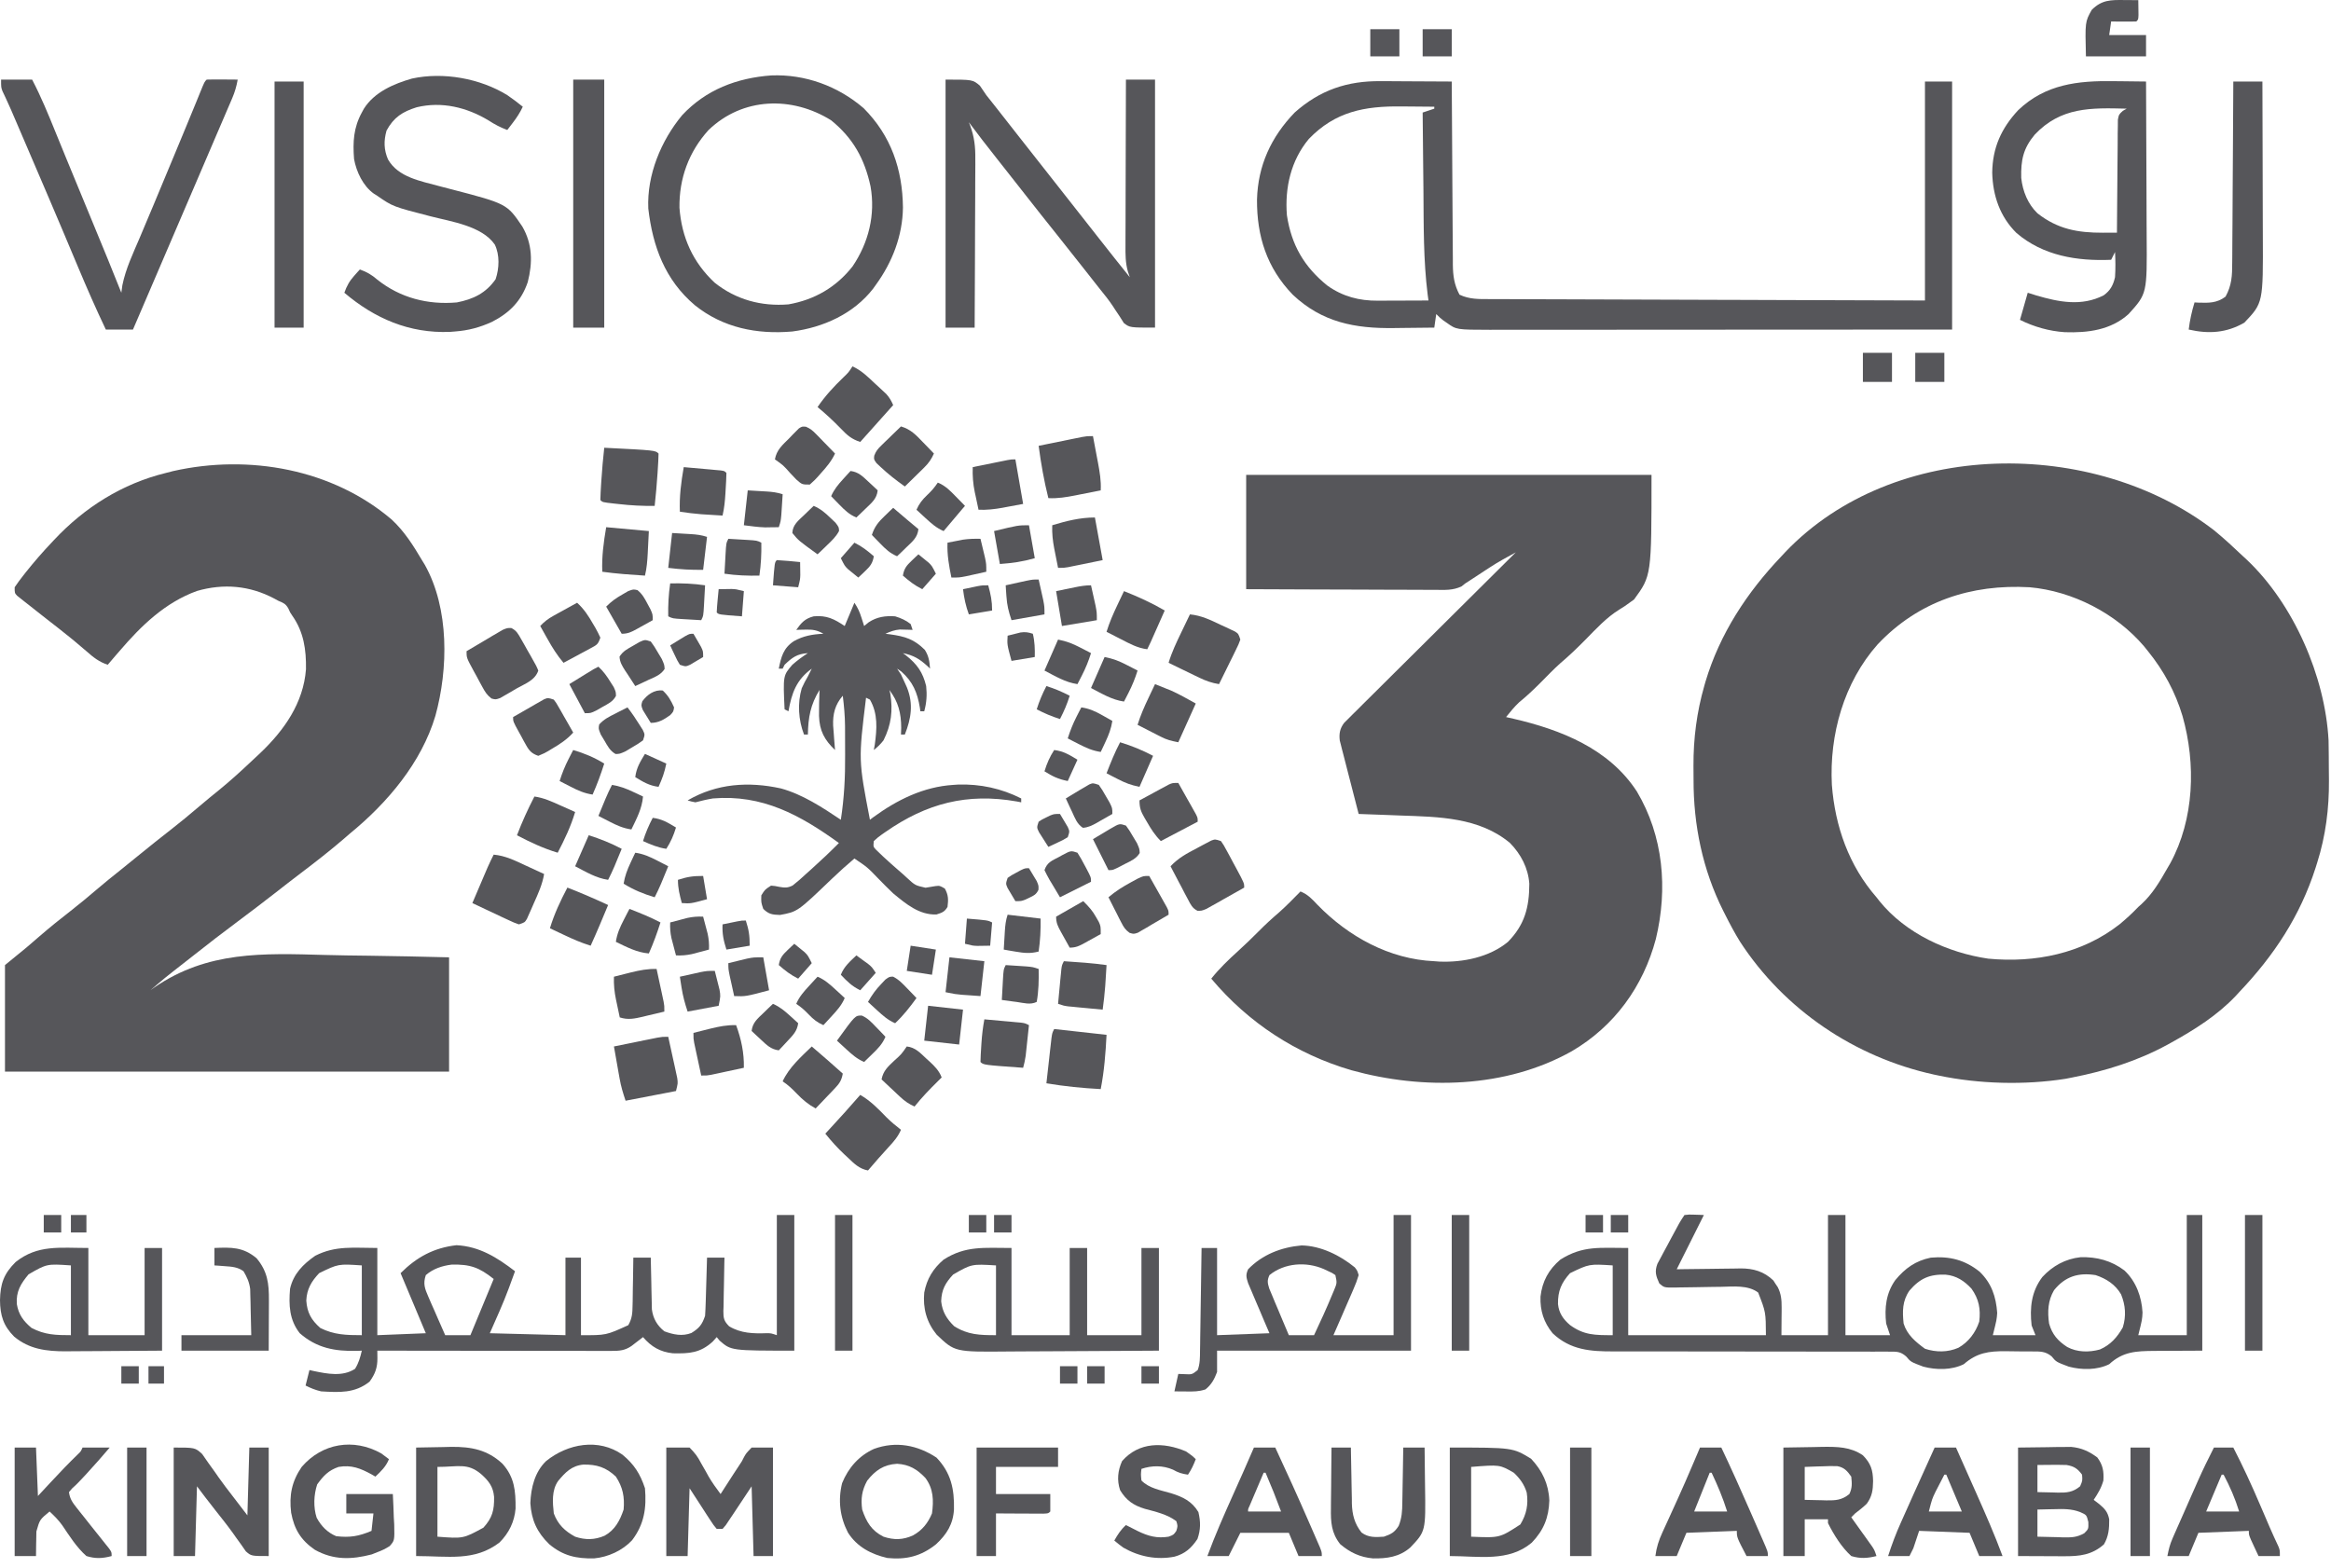 <svg xmlns="http://www.w3.org/2000/svg" width="110" height="74" viewBox="0 0 110 74" fill="none"><path d="M104.483 25.03C104.957 25.418 105.404 25.832 105.848 26.254C105.907 26.309 105.966 26.363 106.027 26.419C108.236 28.507 109.724 31.927 109.885 34.944C109.89 35.133 109.892 35.323 109.893 35.513C109.894 35.584 109.895 35.654 109.895 35.726C109.896 35.874 109.897 36.022 109.897 36.17C109.898 36.391 109.901 36.611 109.903 36.831C109.913 38.157 109.75 39.448 109.349 40.715C109.325 40.791 109.302 40.867 109.277 40.945C108.547 43.232 107.309 45.104 105.665 46.831C105.584 46.92 105.584 46.92 105.501 47.01C104.637 47.923 103.555 48.605 102.462 49.209C102.403 49.242 102.345 49.274 102.285 49.307C100.875 50.075 99.367 50.548 97.794 50.855C97.689 50.876 97.583 50.897 97.474 50.918C95.544 51.222 93.389 51.165 91.48 50.764C91.407 50.749 91.335 50.733 91.26 50.718C87.525 49.898 84.204 47.661 82.114 44.449C81.858 44.035 81.631 43.608 81.412 43.173C81.38 43.111 81.348 43.048 81.316 42.983C80.347 41.049 79.913 38.943 79.919 36.79C79.919 36.573 79.917 36.357 79.915 36.141C79.91 34.865 80.07 33.611 80.423 32.382C80.442 32.315 80.461 32.248 80.48 32.18C81.158 29.91 82.445 27.955 84.066 26.254C84.127 26.189 84.188 26.123 84.251 26.055C89.374 20.688 98.793 20.646 104.483 25.03ZM88.6 30.421C87.01 32.219 86.323 34.679 86.446 37.046C86.596 39.001 87.25 40.86 88.551 42.35C88.597 42.409 88.643 42.468 88.691 42.529C89.926 44.06 91.913 44.968 93.827 45.248C96.031 45.456 98.253 45.014 100.025 43.625C100.336 43.367 100.628 43.1 100.906 42.807C100.953 42.765 101.001 42.723 101.05 42.679C101.582 42.191 101.924 41.602 102.279 40.978C102.322 40.904 102.366 40.83 102.411 40.753C103.553 38.66 103.631 36.051 102.994 33.799C102.653 32.661 102.111 31.662 101.364 30.736C101.301 30.658 101.238 30.579 101.173 30.499C99.852 28.951 97.812 27.9 95.781 27.718C93.024 27.562 90.524 28.376 88.6 30.421Z" fill="#56565A"></path><path d="M58.807 22.413C65.119 22.413 71.431 22.413 77.935 22.413C77.935 27.169 77.935 27.169 77.111 28.295C76.648 28.631 76.648 28.631 76.417 28.77C75.812 29.144 75.318 29.682 74.823 30.187C74.442 30.572 74.058 30.944 73.644 31.293C73.315 31.588 73.009 31.906 72.699 32.22C72.376 32.545 72.047 32.855 71.691 33.145C71.46 33.36 71.27 33.6 71.071 33.845C71.242 33.883 71.242 33.883 71.416 33.923C73.662 34.443 75.93 35.336 77.243 37.356C78.497 39.462 78.71 41.941 78.142 44.311C77.544 46.564 76.186 48.437 74.175 49.615C71.059 51.369 67.162 51.452 63.766 50.512C61.16 49.746 58.909 48.273 57.16 46.191C57.547 45.705 57.979 45.293 58.438 44.877C58.762 44.582 59.077 44.28 59.385 43.968C59.698 43.65 60.021 43.354 60.36 43.064C60.712 42.751 61.04 42.412 61.37 42.076C61.719 42.218 61.92 42.437 62.176 42.71C63.63 44.205 65.566 45.275 67.684 45.368C67.764 45.374 67.844 45.38 67.927 45.386C69.039 45.432 70.29 45.178 71.162 44.454C71.952 43.645 72.166 42.824 72.169 41.71C72.115 40.971 71.773 40.315 71.256 39.788C69.803 38.574 67.889 38.554 66.094 38.492C65.902 38.484 65.709 38.477 65.516 38.469C65.049 38.451 64.582 38.434 64.115 38.418C63.982 37.905 63.85 37.393 63.719 36.88C63.674 36.706 63.629 36.531 63.584 36.357C63.519 36.106 63.455 35.855 63.391 35.604C63.361 35.488 63.361 35.488 63.329 35.369C63.311 35.296 63.292 35.223 63.274 35.147C63.257 35.083 63.241 35.019 63.224 34.953C63.184 34.625 63.23 34.383 63.431 34.117C63.522 34.027 63.522 34.027 63.615 33.935C63.685 33.865 63.754 33.795 63.826 33.723C63.902 33.648 63.979 33.572 64.058 33.495C64.138 33.414 64.219 33.334 64.301 33.251C64.522 33.032 64.743 32.812 64.964 32.594C65.195 32.365 65.425 32.135 65.656 31.905C66.092 31.471 66.529 31.037 66.967 30.604C67.465 30.11 67.962 29.615 68.459 29.121C69.481 28.103 70.504 27.087 71.528 26.072C71.396 26.145 71.263 26.218 71.131 26.291C71.057 26.332 70.983 26.373 70.907 26.415C70.7 26.531 70.499 26.654 70.3 26.784C70.234 26.826 70.169 26.869 70.101 26.913C70.036 26.956 69.971 26.999 69.904 27.043C69.771 27.13 69.638 27.217 69.505 27.304C69.447 27.342 69.39 27.38 69.33 27.419C69.27 27.457 69.21 27.495 69.149 27.535C69.089 27.582 69.03 27.629 68.969 27.677C68.559 27.872 68.18 27.845 67.732 27.84C67.635 27.84 67.539 27.84 67.439 27.84C67.121 27.84 66.803 27.838 66.484 27.836C66.263 27.835 66.042 27.835 65.821 27.835C65.24 27.834 64.659 27.831 64.078 27.828C63.38 27.825 62.683 27.823 61.985 27.822C60.926 27.819 59.866 27.814 58.807 27.809C58.807 26.029 58.807 24.248 58.807 22.413Z" fill="#56565A"></path><path d="M18.487 24.525C19.086 25.084 19.498 25.738 19.911 26.437C19.956 26.511 20.002 26.585 20.049 26.662C21.205 28.728 21.157 31.575 20.546 33.788C19.886 35.998 18.286 37.889 16.525 39.332C16.441 39.405 16.358 39.477 16.271 39.552C15.596 40.135 14.897 40.68 14.186 41.218C13.779 41.527 13.376 41.841 12.973 42.156C12.385 42.614 11.792 43.065 11.194 43.511C10.513 44.019 9.84 44.535 9.175 45.063C9.01 45.193 8.845 45.322 8.68 45.451C8.594 45.518 8.594 45.518 8.507 45.586C8.4 45.67 8.293 45.753 8.186 45.837C7.919 46.045 7.657 46.259 7.4 46.48C7.343 46.529 7.287 46.578 7.228 46.628C7.185 46.665 7.143 46.702 7.098 46.74C7.195 46.67 7.195 46.67 7.294 46.599C9.795 44.886 12.406 44.991 15.326 45.073C16.03 45.093 16.735 45.101 17.441 45.109C18.692 45.124 19.942 45.155 21.192 45.185C21.192 46.966 21.192 48.746 21.192 50.581C14.276 50.581 7.36 50.581 0.235 50.581C0.235 48.921 0.235 47.261 0.235 45.551C0.567 45.279 0.899 45.008 1.241 44.728C1.45 44.55 1.658 44.371 1.865 44.191C2.342 43.778 2.83 43.384 3.329 42.998C3.753 42.668 4.163 42.325 4.572 41.976C4.927 41.673 5.289 41.379 5.655 41.09C5.978 40.832 6.298 40.571 6.618 40.31C7.085 39.929 7.555 39.554 8.031 39.184C8.502 38.816 8.961 38.438 9.415 38.05C9.722 37.788 10.033 37.533 10.347 37.28C10.886 36.841 11.396 36.375 11.901 35.898C12.029 35.777 12.158 35.657 12.287 35.537C13.411 34.465 14.318 33.183 14.439 31.587C14.454 30.67 14.334 29.827 13.796 29.064C13.688 28.907 13.688 28.907 13.605 28.715C13.478 28.495 13.371 28.455 13.139 28.358C13.07 28.321 13.002 28.284 12.932 28.246C11.782 27.64 10.555 27.529 9.294 27.893C7.784 28.441 6.66 29.537 5.634 30.736C5.575 30.803 5.517 30.871 5.456 30.941C5.332 31.085 5.208 31.23 5.085 31.376C4.679 31.244 4.398 31.02 4.084 30.741C3.669 30.381 3.248 30.032 2.814 29.695C2.708 29.613 2.603 29.53 2.497 29.447C2.416 29.384 2.416 29.384 2.332 29.319C2.274 29.273 2.216 29.228 2.156 29.181C2.058 29.104 2.058 29.104 1.957 29.025C1.752 28.865 1.548 28.703 1.344 28.541C1.247 28.465 1.247 28.465 1.148 28.388C1.058 28.316 1.058 28.316 0.967 28.244C0.914 28.202 0.861 28.16 0.806 28.116C0.692 27.992 0.692 27.992 0.692 27.718C0.822 27.524 0.954 27.345 1.098 27.163C1.14 27.11 1.182 27.057 1.224 27.003C1.607 26.521 2.008 26.061 2.431 25.614C2.471 25.571 2.512 25.528 2.553 25.483C3.993 23.946 5.775 22.825 7.831 22.322C7.944 22.293 8.056 22.264 8.173 22.234C11.745 21.429 15.692 22.138 18.487 24.525Z" fill="#56565A"></path><path d="M65.156 3.831C65.253 3.831 65.349 3.831 65.448 3.831C65.753 3.832 66.058 3.835 66.363 3.837C66.571 3.838 66.779 3.839 66.987 3.84C67.494 3.842 68.001 3.845 68.508 3.848C68.509 3.964 68.509 4.079 68.51 4.198C68.515 5.285 68.522 6.372 68.53 7.459C68.534 8.018 68.537 8.577 68.54 9.136C68.542 9.676 68.546 10.215 68.55 10.755C68.552 10.96 68.553 11.166 68.554 11.372C68.555 11.66 68.557 11.949 68.56 12.237C68.56 12.322 68.56 12.406 68.56 12.494C68.567 13.023 68.624 13.437 68.874 13.908C69.339 14.13 69.798 14.118 70.302 14.117C70.434 14.117 70.434 14.117 70.569 14.118C70.863 14.12 71.157 14.12 71.451 14.12C71.662 14.121 71.874 14.122 72.085 14.123C72.658 14.126 73.231 14.127 73.803 14.128C74.402 14.13 75.001 14.132 75.6 14.134C76.605 14.138 77.609 14.141 78.614 14.144C79.649 14.147 80.684 14.15 81.719 14.154C81.816 14.154 81.816 14.154 81.915 14.154C82.475 14.156 83.036 14.158 83.597 14.16C86.011 14.169 88.425 14.176 90.839 14.183C90.839 10.772 90.839 7.362 90.839 3.848C91.262 3.848 91.684 3.848 92.12 3.848C92.12 7.711 92.12 11.574 92.12 15.554C86.511 15.558 86.511 15.558 84.162 15.559C83.625 15.559 83.088 15.559 82.551 15.559C82.451 15.559 82.451 15.559 82.348 15.559C81.262 15.56 80.177 15.561 79.092 15.562C77.978 15.562 76.864 15.563 75.749 15.563C75.062 15.563 74.375 15.564 73.688 15.564C73.16 15.565 72.633 15.565 72.105 15.565C71.889 15.565 71.673 15.565 71.457 15.565C71.162 15.566 70.867 15.566 70.571 15.565C70.486 15.566 70.401 15.566 70.314 15.566C68.731 15.563 68.731 15.563 68.279 15.24C68.222 15.201 68.164 15.161 68.105 15.12C67.959 15.006 67.959 15.006 67.776 14.823C67.746 15.034 67.716 15.245 67.684 15.463C67.211 15.47 66.737 15.475 66.264 15.478C66.103 15.479 65.943 15.481 65.782 15.484C63.943 15.51 62.389 15.217 61.004 13.908C59.781 12.641 59.308 11.149 59.318 9.421C59.361 7.816 59.982 6.466 61.095 5.312C62.291 4.247 63.579 3.814 65.156 3.831ZM61.764 6.558C60.916 7.575 60.626 8.864 60.729 10.159C60.941 11.559 61.538 12.594 62.645 13.485C63.367 13.996 64.144 14.198 65.015 14.192C65.117 14.191 65.117 14.191 65.222 14.191C65.441 14.191 65.659 14.19 65.877 14.188C66.025 14.188 66.173 14.188 66.322 14.187C66.684 14.186 67.047 14.184 67.41 14.183C67.397 14.093 67.385 14.003 67.372 13.91C67.166 12.269 67.186 10.615 67.172 8.964C67.168 8.551 67.163 8.138 67.159 7.726C67.15 6.921 67.142 6.116 67.135 5.312C67.317 5.251 67.498 5.191 67.684 5.129C67.684 5.099 67.684 5.068 67.684 5.037C67.299 5.033 66.913 5.029 66.528 5.027C66.397 5.026 66.266 5.025 66.135 5.024C64.396 5.003 63.01 5.264 61.764 6.558Z" fill="#56565A"></path><path d="M79.49 57.348C79.709 57.322 79.709 57.322 79.959 57.331C80.043 57.334 80.126 57.336 80.212 57.339C80.276 57.342 80.34 57.345 80.406 57.348C79.978 58.202 79.551 59.056 79.124 59.909C79.285 59.906 79.285 59.906 79.449 59.903C79.849 59.897 80.248 59.892 80.648 59.889C80.821 59.887 80.993 59.885 81.166 59.882C81.415 59.877 81.664 59.875 81.913 59.873C81.989 59.871 82.065 59.87 82.144 59.868C82.744 59.867 83.246 60.013 83.686 60.438C83.719 60.49 83.752 60.542 83.786 60.595C83.821 60.647 83.856 60.699 83.892 60.752C84.05 61.062 84.078 61.353 84.075 61.697C84.075 61.766 84.075 61.836 84.075 61.908C84.074 61.995 84.073 62.083 84.072 62.173C84.07 62.452 84.068 62.731 84.066 63.019C84.791 63.019 85.516 63.019 86.263 63.019C86.263 61.147 86.263 59.276 86.263 57.348C86.535 57.348 86.806 57.348 87.087 57.348C87.087 59.22 87.087 61.091 87.087 63.019C87.781 63.019 88.476 63.019 89.192 63.019C89.101 62.747 89.101 62.747 89.008 62.47C88.925 61.726 89.002 61.04 89.439 60.42C89.904 59.859 90.395 59.507 91.113 59.36C91.998 59.281 92.725 59.465 93.421 60.025C93.98 60.566 94.193 61.202 94.248 61.967C94.225 62.287 94.225 62.287 94.042 63.019C94.706 63.019 95.371 63.019 96.055 63.019C95.965 62.792 95.965 62.792 95.872 62.561C95.778 61.723 95.859 60.956 96.38 60.272C96.863 59.75 97.467 59.416 98.178 59.339C98.939 59.315 99.641 59.499 100.254 59.966C100.805 60.487 101.064 61.207 101.106 61.95C101.089 62.287 101.089 62.287 100.906 63.019C101.661 63.019 102.416 63.019 103.194 63.019C103.194 61.147 103.194 59.276 103.194 57.348C103.436 57.348 103.677 57.348 103.926 57.348C103.926 59.461 103.926 61.574 103.926 63.75C102.193 63.762 102.193 63.762 101.651 63.761C100.801 63.77 100.187 63.789 99.533 64.39C98.954 64.673 98.241 64.667 97.624 64.504C97.031 64.281 97.031 64.281 96.818 64.021C96.53 63.779 96.278 63.786 95.917 63.787C95.85 63.786 95.784 63.785 95.715 63.784C95.574 63.783 95.434 63.783 95.293 63.784C95.079 63.784 94.867 63.78 94.653 63.776C93.849 63.769 93.295 63.846 92.669 64.39C92.09 64.673 91.377 64.667 90.76 64.504C90.17 64.282 90.17 64.282 89.949 64.02C89.67 63.781 89.505 63.796 89.14 63.796C89.08 63.795 89.019 63.795 88.957 63.794C88.756 63.793 88.554 63.795 88.353 63.796C88.208 63.796 88.063 63.795 87.919 63.794C87.607 63.793 87.296 63.794 86.984 63.794C86.491 63.796 85.998 63.794 85.505 63.793C84.546 63.79 83.588 63.79 82.629 63.79C81.411 63.79 80.193 63.789 78.974 63.786C78.485 63.784 77.995 63.784 77.506 63.785C77.2 63.786 76.894 63.785 76.589 63.784C76.448 63.784 76.307 63.784 76.166 63.785C75.055 63.791 74.106 63.722 73.267 62.927C72.85 62.412 72.673 61.864 72.696 61.199C72.779 60.476 73.079 59.925 73.633 59.452C74.701 58.781 75.481 58.903 76.836 58.903C76.836 60.261 76.836 61.619 76.836 63.019C78.981 63.019 81.125 63.019 83.334 63.019C83.327 61.927 83.327 61.927 82.968 61.007C82.494 60.647 81.795 60.724 81.228 60.736C81.069 60.738 80.909 60.74 80.749 60.742C80.499 60.745 80.249 60.749 79.999 60.755C79.757 60.76 79.514 60.762 79.272 60.765C79.16 60.768 79.16 60.768 79.045 60.771C78.532 60.774 78.532 60.774 78.303 60.576C78.145 60.223 78.074 60.025 78.213 59.652C78.263 59.56 78.312 59.468 78.362 59.374C78.416 59.273 78.469 59.173 78.524 59.07C78.58 58.966 78.637 58.862 78.695 58.755C78.751 58.65 78.807 58.545 78.864 58.437C79.264 57.687 79.264 57.687 79.49 57.348ZM74.091 60.092C73.685 60.54 73.511 60.934 73.522 61.55C73.566 61.98 73.768 62.264 74.085 62.538C74.746 63.024 75.275 63.019 76.104 63.019C76.104 61.932 76.104 60.846 76.104 59.726C74.996 59.655 74.996 59.655 74.091 60.092ZM90.107 60.915C89.768 61.405 89.772 61.895 89.832 62.47C89.996 63.003 90.398 63.336 90.839 63.659C91.357 63.831 91.913 63.834 92.418 63.613C92.897 63.342 93.229 62.896 93.401 62.378C93.473 61.783 93.385 61.316 93.035 60.824C92.692 60.454 92.323 60.211 91.816 60.163C91.061 60.136 90.607 60.334 90.107 60.915ZM96.93 60.896C96.639 61.389 96.617 61.912 96.696 62.47C96.844 62.985 97.105 63.284 97.549 63.575C98.021 63.831 98.585 63.835 99.096 63.694C99.594 63.476 99.909 63.122 100.174 62.653C100.342 62.118 100.303 61.605 100.093 61.091C99.824 60.626 99.394 60.35 98.892 60.184C98.079 60.055 97.454 60.246 96.93 60.896Z" fill="#56565A"></path><path d="M40.32 28.449C40.484 28.695 40.564 28.876 40.652 29.152C40.688 29.263 40.688 29.263 40.724 29.376C40.742 29.433 40.759 29.489 40.778 29.547C40.885 29.459 40.885 29.459 40.995 29.37C41.383 29.114 41.783 29.058 42.242 29.09C42.514 29.173 42.752 29.277 42.974 29.455C43.019 29.591 43.019 29.591 43.066 29.73C43.011 29.727 42.957 29.725 42.902 29.723C42.793 29.721 42.793 29.721 42.682 29.718C42.576 29.715 42.576 29.715 42.467 29.712C42.211 29.732 42.017 29.808 41.784 29.913C41.857 29.922 41.93 29.93 42.005 29.94C42.703 30.038 43.136 30.165 43.643 30.673C43.83 30.97 43.862 31.212 43.889 31.559C43.85 31.521 43.812 31.484 43.772 31.445C43.394 31.099 43.111 30.93 42.608 30.827C42.681 30.881 42.681 30.881 42.755 30.935C43.275 31.346 43.551 31.734 43.706 32.382C43.751 32.799 43.726 33.167 43.615 33.571C43.554 33.571 43.494 33.571 43.432 33.571C43.42 33.484 43.42 33.484 43.408 33.396C43.291 32.688 43.076 32.178 42.534 31.696C42.468 31.651 42.402 31.605 42.334 31.559C42.394 31.649 42.454 31.74 42.517 31.833C42.582 31.967 42.645 32.102 42.705 32.239C42.752 32.343 42.752 32.343 42.8 32.45C43.108 33.22 43 33.913 42.7 34.668C42.639 34.668 42.579 34.668 42.517 34.668C42.52 34.564 42.524 34.461 42.528 34.354C42.526 33.662 42.391 33.115 41.967 32.565C41.983 32.621 41.998 32.678 42.013 32.736C42.141 33.537 42.061 34.212 41.693 34.943C41.551 35.128 41.419 35.252 41.235 35.4C41.25 35.317 41.266 35.234 41.281 35.148C41.383 34.407 41.436 33.685 41.052 33.022C40.992 32.992 40.931 32.962 40.869 32.931C40.508 35.871 40.508 35.871 41.052 38.692C41.103 38.653 41.155 38.614 41.207 38.575C42.333 37.752 43.579 37.134 44.988 37.046C45.06 37.041 45.133 37.036 45.208 37.031C46.25 36.996 47.263 37.214 48.191 37.686C48.191 37.746 48.191 37.807 48.191 37.869C48.123 37.856 48.055 37.843 47.985 37.829C45.639 37.416 43.727 37.914 41.784 39.269C41.701 39.327 41.701 39.327 41.616 39.386C41.447 39.506 41.447 39.506 41.235 39.698C41.207 39.967 41.207 39.967 41.35 40.117C41.403 40.167 41.455 40.218 41.51 40.27C41.598 40.354 41.598 40.354 41.688 40.44C41.928 40.66 42.168 40.879 42.416 41.09C42.549 41.203 42.679 41.319 42.805 41.438C43.187 41.789 43.187 41.789 43.675 41.9C43.833 41.877 43.99 41.851 44.148 41.822C44.347 41.801 44.347 41.801 44.587 41.939C44.758 42.249 44.757 42.458 44.713 42.807C44.57 43.045 44.456 43.076 44.193 43.162C43.379 43.193 42.749 42.661 42.15 42.167C41.911 41.941 41.681 41.709 41.452 41.473C40.934 40.934 40.934 40.934 40.32 40.521C39.96 40.827 39.609 41.139 39.269 41.466C37.638 43.032 37.638 43.032 36.808 43.185C36.442 43.172 36.282 43.154 36.019 42.899C35.916 42.59 35.916 42.59 35.927 42.259C36.099 41.984 36.099 41.984 36.385 41.801C36.57 41.816 36.57 41.816 36.774 41.859C37.038 41.903 37.164 41.915 37.406 41.794C37.626 41.623 37.829 41.443 38.032 41.253C38.125 41.169 38.219 41.085 38.312 41.002C38.749 40.609 39.175 40.207 39.588 39.789C37.755 38.465 35.975 37.489 33.639 37.686C33.358 37.733 33.092 37.797 32.816 37.869C32.612 37.829 32.612 37.829 32.449 37.778C33.821 36.979 35.321 36.878 36.851 37.213C37.873 37.493 38.807 38.108 39.679 38.692C39.837 37.669 39.889 36.674 39.881 35.64C39.88 35.404 39.879 35.167 39.879 34.931C39.879 34.778 39.879 34.624 39.878 34.471C39.878 34.402 39.878 34.333 39.877 34.262C39.873 33.782 39.83 33.315 39.771 32.839C39.406 33.253 39.294 33.708 39.316 34.248C39.325 34.386 39.336 34.524 39.348 34.662C39.353 34.734 39.358 34.805 39.363 34.878C39.376 35.052 39.39 35.226 39.405 35.4C38.904 34.922 38.672 34.492 38.65 33.791C38.646 33.382 38.657 32.974 38.673 32.565C38.248 33.258 38.138 33.86 38.124 34.668C38.063 34.668 38.003 34.668 37.941 34.668C37.678 33.984 37.626 33.196 37.833 32.488C37.921 32.292 38.015 32.11 38.124 31.924C38.185 31.803 38.246 31.681 38.307 31.559C37.583 32.084 37.36 32.707 37.208 33.571C37.118 33.525 37.118 33.525 37.025 33.479C36.951 31.888 36.951 31.888 37.391 31.376C37.623 31.171 37.864 30.994 38.124 30.827C37.607 30.864 37.388 31.03 37.025 31.376C36.98 31.466 36.98 31.466 36.934 31.559C36.873 31.559 36.813 31.559 36.751 31.559C36.864 31.005 36.962 30.596 37.458 30.264C37.912 30.011 38.34 29.936 38.856 29.913C38.562 29.738 38.349 29.709 38.009 29.718C37.887 29.721 37.887 29.721 37.762 29.723C37.7 29.725 37.638 29.727 37.575 29.73C37.817 29.388 37.987 29.195 38.398 29.09C39.011 29.034 39.362 29.213 39.862 29.547C40.014 29.185 40.164 28.822 40.32 28.449Z" fill="#56565A"></path><path d="M36.659 57.348C36.931 57.348 37.203 57.348 37.483 57.348C37.483 59.461 37.483 61.574 37.483 63.75C34.502 63.75 34.502 63.75 33.959 63.276C33.914 63.221 33.869 63.166 33.822 63.11C33.76 63.18 33.698 63.25 33.633 63.322C33.046 63.858 32.531 63.892 31.753 63.874C31.153 63.811 30.736 63.567 30.344 63.11C30.27 63.168 30.27 63.168 30.194 63.227C30.096 63.302 30.096 63.302 29.995 63.379C29.931 63.428 29.866 63.478 29.799 63.53C29.488 63.744 29.234 63.761 28.867 63.761C28.721 63.761 28.721 63.761 28.572 63.761C28.465 63.761 28.358 63.761 28.248 63.761C28.079 63.761 28.079 63.761 27.907 63.761C27.599 63.761 27.29 63.76 26.981 63.759C26.659 63.759 26.336 63.759 26.014 63.759C25.403 63.758 24.793 63.758 24.182 63.757C23.487 63.756 22.792 63.755 22.096 63.755C20.666 63.754 19.236 63.752 17.806 63.75C17.808 63.866 17.809 63.983 17.81 64.102C17.815 64.548 17.703 64.852 17.44 65.213C16.741 65.77 16.003 65.721 15.152 65.671C14.877 65.606 14.674 65.523 14.42 65.396C14.48 65.155 14.541 64.913 14.603 64.665C14.696 64.686 14.696 64.686 14.791 64.708C15.444 64.844 16.163 64.991 16.754 64.608C16.927 64.333 17.001 64.065 17.074 63.75C16.961 63.755 16.961 63.755 16.846 63.76C15.807 63.785 14.947 63.63 14.146 62.927C13.651 62.297 13.622 61.595 13.688 60.824C13.85 60.123 14.299 59.672 14.878 59.269C15.84 58.781 16.683 58.903 17.806 58.903C17.806 60.261 17.806 61.619 17.806 63.019C18.939 62.973 18.939 62.973 20.094 62.927C19.702 61.992 19.309 61.056 18.904 60.092C19.663 59.334 20.47 58.895 21.541 58.772C22.634 58.829 23.466 59.359 24.304 60.001C24.227 60.214 24.148 60.428 24.07 60.641C24.049 60.698 24.028 60.756 24.006 60.815C23.74 61.535 23.424 62.219 23.114 62.927C24.881 62.972 24.881 62.972 26.684 63.019C26.684 61.811 26.684 60.604 26.684 59.36C26.925 59.36 27.167 59.36 27.416 59.36C27.416 60.568 27.416 61.775 27.416 63.019C28.602 63.024 28.602 63.024 29.649 62.547C29.835 62.216 29.845 61.981 29.851 61.602C29.853 61.538 29.854 61.474 29.856 61.407C29.86 61.203 29.862 60.999 29.864 60.795C29.866 60.656 29.869 60.517 29.872 60.378C29.879 60.039 29.884 59.7 29.887 59.36C30.159 59.36 30.43 59.36 30.71 59.36C30.712 59.481 30.712 59.481 30.715 59.605C30.72 59.906 30.727 60.207 30.735 60.508C30.738 60.637 30.74 60.767 30.742 60.897C30.745 61.085 30.75 61.272 30.755 61.459C30.758 61.572 30.76 61.684 30.762 61.8C30.818 62.23 31.01 62.566 31.351 62.836C31.772 62.993 32.199 63.083 32.627 62.916C33 62.687 33.136 62.515 33.273 62.104C33.287 61.895 33.296 61.686 33.302 61.477C33.305 61.386 33.305 61.386 33.308 61.294C33.314 61.101 33.319 60.908 33.325 60.715C33.328 60.584 33.333 60.453 33.337 60.322C33.346 60.002 33.356 59.681 33.365 59.36C33.636 59.36 33.908 59.36 34.188 59.36C34.186 59.45 34.184 59.539 34.181 59.632C34.173 59.964 34.167 60.297 34.163 60.63C34.161 60.774 34.158 60.917 34.154 61.061C34.148 61.268 34.146 61.475 34.144 61.682C34.141 61.747 34.139 61.811 34.136 61.877C34.136 62.221 34.161 62.351 34.408 62.6C34.96 62.934 35.555 62.948 36.187 62.925C36.385 62.927 36.385 62.927 36.659 63.019C36.659 61.147 36.659 59.276 36.659 57.348ZM15.061 60.092C14.695 60.479 14.479 60.846 14.454 61.384C14.493 61.952 14.686 62.301 15.118 62.681C15.765 63.005 16.353 63.019 17.074 63.019C17.074 61.932 17.074 60.846 17.074 59.726C15.965 59.651 15.965 59.651 15.061 60.092ZM20.094 60.184C19.956 60.588 20.046 60.822 20.214 61.206C20.283 61.364 20.283 61.364 20.352 61.526C20.401 61.636 20.45 61.745 20.5 61.858C20.549 61.971 20.598 62.083 20.647 62.196C20.767 62.47 20.888 62.745 21.009 63.019C21.402 63.019 21.795 63.019 22.199 63.019C22.562 62.143 22.924 61.268 23.297 60.366C22.612 59.819 22.183 59.667 21.312 59.688C20.86 59.745 20.443 59.882 20.094 60.184Z" fill="#56565A"></path><path d="M44.621 3.757C45.903 3.757 45.903 3.757 46.24 4.043C46.344 4.19 46.444 4.339 46.543 4.489C46.658 4.638 46.776 4.786 46.895 4.933C47.026 5.098 47.156 5.263 47.286 5.43C47.541 5.757 47.797 6.083 48.053 6.409C48.137 6.516 48.221 6.623 48.305 6.729C48.367 6.808 48.367 6.808 48.431 6.889C50.822 9.93 50.822 9.93 50.948 10.09C51.032 10.197 51.115 10.303 51.199 10.409C51.412 10.681 51.625 10.952 51.838 11.223C52.328 11.847 52.819 12.468 53.316 13.085C53.286 12.998 53.256 12.91 53.226 12.819C53.107 12.403 53.108 12.005 53.112 11.575C53.112 11.49 53.112 11.405 53.112 11.318C53.112 11.039 53.114 10.761 53.115 10.482C53.115 10.288 53.115 10.094 53.116 9.9C53.116 9.391 53.118 8.883 53.12 8.374C53.122 7.854 53.123 7.334 53.124 6.814C53.126 5.795 53.129 4.776 53.133 3.757C53.586 3.757 54.039 3.757 54.506 3.757C54.506 7.62 54.506 11.483 54.506 15.463C53.316 15.463 53.316 15.463 53.035 15.248C52.973 15.149 52.911 15.05 52.847 14.949C52.773 14.838 52.699 14.729 52.626 14.619C52.589 14.562 52.552 14.505 52.514 14.446C52.328 14.164 52.115 13.903 51.903 13.64C51.818 13.532 51.733 13.424 51.648 13.317C51.606 13.263 51.564 13.21 51.521 13.155C51.395 12.996 51.27 12.836 51.145 12.677C50.712 12.125 50.277 11.575 49.838 11.027C49.357 10.428 48.881 9.825 48.407 9.22C48.239 9.007 48.072 8.794 47.905 8.581C47.821 8.475 47.738 8.369 47.654 8.262C47.439 7.988 47.224 7.715 47.008 7.442C46.572 6.889 46.139 6.335 45.72 5.769C45.739 5.818 45.759 5.867 45.779 5.917C45.979 6.458 46.032 6.926 46.025 7.5C46.026 7.586 46.026 7.673 46.026 7.762C46.025 8.046 46.023 8.329 46.021 8.613C46.021 8.811 46.02 9.008 46.02 9.206C46.019 9.724 46.016 10.243 46.013 10.761C46.01 11.29 46.009 11.82 46.008 12.35C46.005 13.388 46 14.425 45.994 15.463C45.541 15.463 45.088 15.463 44.621 15.463C44.621 11.6 44.621 7.737 44.621 3.757ZM53.407 13.177C53.499 13.36 53.499 13.36 53.499 13.36L53.407 13.177Z" fill="#56565A"></path><path d="M36.398 3.56C37.998 3.496 39.544 4.064 40.755 5.106C42.05 6.406 42.588 7.989 42.61 9.789C42.595 11.128 42.108 12.377 41.327 13.451C41.286 13.509 41.245 13.567 41.202 13.626C40.278 14.814 38.852 15.454 37.391 15.646C35.726 15.79 34.127 15.477 32.795 14.41C31.382 13.215 30.801 11.634 30.593 9.843C30.523 8.254 31.194 6.639 32.191 5.437C33.315 4.232 34.773 3.678 36.398 3.56ZM33.432 6.142C32.505 7.168 32.045 8.421 32.064 9.805C32.168 11.202 32.696 12.379 33.722 13.34C34.73 14.147 35.935 14.47 37.208 14.366C38.439 14.15 39.459 13.558 40.233 12.573C40.992 11.451 41.317 10.136 41.081 8.798C40.8 7.502 40.268 6.53 39.222 5.678C37.374 4.527 35.047 4.583 33.432 6.142Z" fill="#56565A"></path><path d="M99.739 3.831C99.888 3.833 100.038 3.834 100.187 3.835C100.549 3.838 100.91 3.843 101.272 3.848C101.278 5.01 101.283 6.171 101.286 7.333C101.288 7.872 101.29 8.412 101.293 8.951C101.296 9.473 101.297 9.994 101.298 10.515C101.299 10.713 101.3 10.911 101.301 11.11C101.321 13.859 101.321 13.859 100.448 14.823C99.612 15.579 98.53 15.715 97.439 15.679C96.705 15.631 95.979 15.425 95.323 15.097C95.444 14.675 95.565 14.252 95.689 13.817C95.822 13.858 95.954 13.9 96.09 13.943C97.155 14.257 98.231 14.472 99.273 13.939C99.588 13.711 99.721 13.462 99.808 13.085C99.835 12.687 99.83 12.295 99.808 11.896C99.747 12.017 99.687 12.138 99.625 12.262C98.013 12.329 96.417 12.074 95.158 10.997C94.377 10.226 94.039 9.23 94.013 8.147C94.027 6.975 94.443 6.054 95.235 5.203C96.517 3.975 98.052 3.804 99.739 3.831ZM96.021 6.352C95.477 7.004 95.362 7.55 95.382 8.398C95.451 9.025 95.69 9.623 96.147 10.067C97.101 10.817 98.049 10.988 99.238 10.984C99.302 10.983 99.365 10.983 99.431 10.983C99.587 10.983 99.743 10.982 99.899 10.982C99.9 10.912 99.9 10.843 99.9 10.772C99.904 10.119 99.909 9.467 99.916 8.814C99.92 8.478 99.923 8.143 99.924 7.807C99.925 7.484 99.929 7.16 99.933 6.836C99.935 6.652 99.935 6.469 99.935 6.285C99.937 6.173 99.939 6.061 99.941 5.946C99.942 5.799 99.942 5.799 99.943 5.648C99.991 5.403 99.991 5.403 100.177 5.232C100.236 5.198 100.296 5.164 100.357 5.129C98.664 5.085 97.258 5.048 96.021 6.352Z" fill="#56565A"></path><path d="M23.938 4.489C24.19 4.663 24.433 4.844 24.67 5.037C24.541 5.315 24.388 5.549 24.201 5.792C24.152 5.856 24.103 5.921 24.052 5.988C24.014 6.036 23.977 6.085 23.938 6.135C23.618 6.016 23.348 5.875 23.063 5.689C22.036 5.067 20.85 4.777 19.666 5.062C18.997 5.272 18.581 5.534 18.241 6.163C18.105 6.65 18.113 7.062 18.31 7.524C18.794 8.372 19.858 8.546 20.735 8.787C20.903 8.831 21.071 8.875 21.239 8.918C23.92 9.615 23.92 9.615 24.647 10.69C25.13 11.52 25.14 12.398 24.905 13.314C24.602 14.203 24.053 14.761 23.223 15.189C22.642 15.454 22.103 15.599 21.467 15.646C21.349 15.655 21.349 15.655 21.23 15.665C19.314 15.74 17.682 15.034 16.25 13.817C16.365 13.495 16.491 13.264 16.72 13.011C16.769 12.956 16.818 12.9 16.869 12.843C16.906 12.803 16.944 12.761 16.983 12.719C17.313 12.836 17.542 12.971 17.806 13.2C18.892 14.063 20.188 14.393 21.559 14.274C22.328 14.126 22.932 13.836 23.389 13.177C23.56 12.664 23.589 12.038 23.349 11.542C22.739 10.662 21.295 10.461 20.32 10.21C18.541 9.751 18.541 9.751 17.806 9.244C17.752 9.21 17.697 9.176 17.641 9.14C17.134 8.781 16.818 8.11 16.708 7.507C16.646 6.699 16.683 6.029 17.074 5.312C17.106 5.253 17.138 5.194 17.171 5.133C17.664 4.348 18.578 3.956 19.44 3.708C20.925 3.386 22.655 3.7 23.938 4.489Z" fill="#56565A"></path><path d="M0.051 3.757C0.535 3.757 1.018 3.757 1.516 3.757C1.94 4.567 2.282 5.403 2.625 6.249C2.721 6.485 2.818 6.72 2.914 6.956C2.982 7.122 3.049 7.287 3.117 7.453C3.566 8.553 4.021 9.65 4.476 10.747C4.899 11.768 5.318 12.79 5.726 13.817C5.742 13.701 5.758 13.585 5.774 13.466C5.934 12.675 6.286 11.944 6.601 11.205C6.67 11.04 6.74 10.874 6.809 10.709C6.954 10.365 7.099 10.021 7.244 9.677C7.566 8.913 7.883 8.147 8.2 7.381C8.297 7.148 8.393 6.915 8.49 6.683C8.535 6.573 8.535 6.573 8.582 6.461C8.641 6.318 8.701 6.175 8.76 6.032C8.909 5.672 9.058 5.313 9.204 4.953C9.234 4.88 9.263 4.808 9.294 4.734C9.35 4.596 9.406 4.459 9.462 4.321C9.651 3.859 9.651 3.859 9.753 3.757C9.999 3.75 10.244 3.749 10.49 3.751C10.56 3.752 10.629 3.752 10.701 3.753C10.873 3.754 11.045 3.755 11.217 3.757C11.162 4.071 11.082 4.346 10.957 4.638C10.921 4.721 10.886 4.803 10.85 4.888C10.812 4.978 10.773 5.067 10.733 5.159C10.693 5.254 10.652 5.349 10.61 5.447C10.475 5.762 10.34 6.077 10.204 6.392C10.11 6.612 10.016 6.832 9.922 7.051C9.699 7.573 9.475 8.095 9.251 8.617C8.996 9.21 8.741 9.804 8.487 10.398C7.968 11.609 7.449 12.819 6.929 14.03C6.711 14.538 6.493 15.046 6.275 15.554C5.852 15.554 5.429 15.554 4.994 15.554C4.532 14.584 4.102 13.604 3.687 12.613C3.5 12.165 3.311 11.719 3.123 11.272C3.083 11.177 3.043 11.082 3.002 10.984C2.507 9.811 2.005 8.641 1.503 7.472C1.43 7.302 1.358 7.132 1.285 6.962C1.147 6.642 1.01 6.322 0.873 6.002C0.812 5.86 0.812 5.86 0.75 5.715C0.711 5.626 0.673 5.536 0.633 5.444C0.597 5.36 0.561 5.275 0.524 5.189C0.454 5.028 0.382 4.869 0.308 4.71C0.274 4.638 0.241 4.566 0.206 4.491C0.161 4.397 0.161 4.397 0.116 4.301C0.051 4.123 0.051 4.123 0.051 3.757Z" fill="#56565A"></path><path d="M65.763 57.348C66.034 57.348 66.306 57.348 66.586 57.348C66.586 59.461 66.586 61.574 66.586 63.75C63.566 63.75 60.546 63.75 57.434 63.75C57.434 64.082 57.434 64.414 57.434 64.756C57.308 65.093 57.169 65.354 56.885 65.579C56.572 65.683 56.328 65.68 55.998 65.676C55.891 65.676 55.783 65.675 55.671 65.674C55.547 65.672 55.547 65.672 55.421 65.671C55.481 65.399 55.542 65.127 55.604 64.848C55.704 64.851 55.804 64.855 55.907 64.859C56.253 64.877 56.253 64.877 56.519 64.665C56.632 64.371 56.625 64.073 56.629 63.762C56.631 63.654 56.633 63.546 56.635 63.435C56.636 63.319 56.638 63.203 56.639 63.083C56.641 62.964 56.643 62.844 56.645 62.721C56.65 62.405 56.655 62.089 56.659 61.773C56.664 61.449 56.669 61.126 56.674 60.803C56.684 60.17 56.693 59.536 56.702 58.903C56.944 58.903 57.185 58.903 57.434 58.903C57.434 60.261 57.434 61.619 57.434 63.019C58.25 62.988 59.065 62.958 59.905 62.927C59.825 62.74 59.745 62.553 59.662 62.36C59.585 62.178 59.508 61.996 59.431 61.814C59.377 61.688 59.324 61.562 59.269 61.436C59.191 61.254 59.115 61.073 59.038 60.891C58.969 60.727 58.969 60.727 58.897 60.56C58.809 60.281 58.78 60.171 58.898 59.909C59.571 59.211 60.47 58.867 61.421 58.783C62.331 58.8 63.238 59.251 63.932 59.818C64.051 59.97 64.051 59.97 64.115 60.184C64.046 60.417 63.972 60.619 63.873 60.839C63.846 60.902 63.819 60.964 63.792 61.029C63.706 61.228 63.619 61.426 63.532 61.624C63.473 61.759 63.415 61.894 63.357 62.029C63.215 62.359 63.07 62.689 62.925 63.019C63.862 63.019 64.798 63.019 65.763 63.019C65.763 61.147 65.763 59.276 65.763 57.348ZM59.905 60.184C59.792 60.437 59.813 60.549 59.896 60.818C59.96 60.97 59.96 60.97 60.025 61.125C60.094 61.291 60.094 61.291 60.163 61.459C60.213 61.575 60.262 61.691 60.311 61.807C60.36 61.924 60.409 62.041 60.458 62.159C60.578 62.446 60.699 62.732 60.82 63.019C61.213 63.019 61.606 63.019 62.01 63.019C62.312 62.38 62.605 61.74 62.874 61.087C62.899 61.028 62.923 60.97 62.949 60.91C63.096 60.555 63.096 60.555 63.017 60.184C62.856 60.074 62.856 60.074 62.662 59.989C62.598 59.959 62.534 59.928 62.468 59.897C61.64 59.539 60.619 59.605 59.905 60.184Z" fill="#56565A"></path><path d="M47.733 58.903C47.733 60.261 47.733 61.619 47.733 63.019C48.639 63.019 49.545 63.019 50.479 63.019C50.479 61.66 50.479 60.302 50.479 58.903C50.751 58.903 51.022 58.903 51.302 58.903C51.302 60.261 51.302 61.619 51.302 63.019C52.148 63.019 52.994 63.019 53.865 63.019C53.865 61.66 53.865 60.302 53.865 58.903C54.137 58.903 54.409 58.903 54.689 58.903C54.689 60.503 54.689 62.102 54.689 63.75C52.517 63.765 52.517 63.765 51.587 63.768C50.953 63.77 50.32 63.773 49.687 63.778C49.176 63.782 48.665 63.784 48.154 63.785C47.96 63.785 47.766 63.787 47.571 63.789C45.056 63.813 45.056 63.813 44.2 62.992C43.727 62.413 43.545 61.747 43.615 61.007C43.738 60.361 44.031 59.879 44.53 59.452C45.575 58.786 46.437 58.903 47.733 58.903ZM44.98 60.155C44.61 60.555 44.432 60.871 44.414 61.422C44.468 61.915 44.677 62.254 45.028 62.596C45.673 63.004 46.24 63.019 47.001 63.019C47.001 61.932 47.001 60.846 47.001 59.726C45.852 59.657 45.852 59.657 44.98 60.155Z" fill="#56565A"></path><path d="M105.39 3.848C105.843 3.848 106.296 3.848 106.763 3.848C106.767 5.008 106.771 6.168 106.773 7.328C106.774 7.867 106.775 8.406 106.777 8.944C106.779 9.465 106.78 9.986 106.781 10.506C106.781 10.704 106.782 10.902 106.783 11.1C106.798 14.294 106.798 14.294 105.911 15.229C105.075 15.714 104.227 15.771 103.285 15.554C103.34 15.109 103.429 14.701 103.56 14.274C103.62 14.277 103.679 14.28 103.741 14.284C104.234 14.299 104.615 14.309 105.024 14C105.316 13.469 105.339 13.012 105.338 12.414C105.339 12.321 105.34 12.228 105.341 12.132C105.344 11.827 105.345 11.522 105.346 11.216C105.347 11.004 105.349 10.792 105.351 10.579C105.355 10.022 105.358 9.464 105.36 8.907C105.363 8.337 105.367 7.768 105.371 7.198C105.379 6.082 105.385 4.965 105.39 3.848Z" fill="#56565A"></path><path d="M27.05 3.757C27.533 3.757 28.016 3.757 28.514 3.757C28.514 7.62 28.514 11.483 28.514 15.463C28.031 15.463 27.548 15.463 27.05 15.463C27.05 11.6 27.05 7.737 27.05 3.757Z" fill="#56565A"></path><path d="M4.17 58.903C4.17 60.261 4.17 61.619 4.17 63.019C5.046 63.019 5.922 63.019 6.824 63.019C6.824 61.66 6.824 60.302 6.824 58.903C7.096 58.903 7.368 58.903 7.648 58.903C7.648 60.503 7.648 62.102 7.648 63.75C6.948 63.756 6.249 63.761 5.549 63.764C5.223 63.766 4.897 63.768 4.572 63.771C4.197 63.774 3.822 63.776 3.447 63.777C3.332 63.778 3.216 63.78 3.097 63.781C2.194 63.781 1.384 63.684 0.67 63.089C0.158 62.575 0.008 62.089 0 61.367C0.016 60.582 0.183 60.117 0.738 59.566C1.779 58.738 2.822 58.903 4.17 58.903ZM1.348 60.148C0.978 60.591 0.751 60.96 0.795 61.555C0.877 62.048 1.106 62.357 1.487 62.676C2.113 63.006 2.635 63.019 3.346 63.019C3.346 61.932 3.346 60.846 3.346 59.726C2.215 59.648 2.215 59.648 1.348 60.148Z" fill="#56565A"></path><path d="M12.956 3.848C13.409 3.848 13.862 3.848 14.329 3.848C14.329 7.681 14.329 11.514 14.329 15.463C13.876 15.463 13.422 15.463 12.956 15.463C12.956 11.63 12.956 7.797 12.956 3.848Z" fill="#56565A"></path><path d="M31.443 68.323C31.805 68.323 32.167 68.323 32.541 68.323C32.799 68.586 32.922 68.746 33.084 69.06C33.163 69.198 33.242 69.337 33.321 69.475C33.358 69.542 33.395 69.61 33.433 69.679C33.604 69.975 33.802 70.244 34.005 70.518C34.047 70.452 34.047 70.452 34.09 70.385C34.22 70.183 34.35 69.982 34.48 69.78C34.524 69.712 34.568 69.643 34.614 69.572C34.703 69.434 34.793 69.298 34.884 69.162C35.014 68.967 35.014 68.967 35.112 68.769C35.211 68.592 35.211 68.592 35.469 68.323C35.802 68.323 36.134 68.323 36.476 68.323C36.476 70.013 36.476 71.703 36.476 73.444C36.174 73.444 35.872 73.444 35.561 73.444C35.531 72.358 35.501 71.271 35.469 70.152C35.029 70.813 35.029 70.813 34.591 71.476C34.536 71.558 34.481 71.639 34.424 71.724C34.368 71.808 34.312 71.892 34.254 71.979C34.202 72.04 34.15 72.101 34.097 72.164C34.006 72.164 33.916 72.164 33.822 72.164C33.673 71.987 33.673 71.987 33.515 71.744C33.464 71.666 33.412 71.588 33.359 71.507C33.295 71.407 33.231 71.307 33.164 71.204C32.959 70.887 32.753 70.57 32.541 70.243C32.511 71.3 32.48 72.356 32.449 73.444C32.117 73.444 31.785 73.444 31.443 73.444C31.443 71.754 31.443 70.064 31.443 68.323Z" fill="#56565A"></path><path d="M95.232 68.323C95.914 68.314 95.914 68.314 96.61 68.306C96.753 68.303 96.895 68.301 97.041 68.298C97.155 68.297 97.269 68.297 97.386 68.296C97.501 68.295 97.617 68.293 97.736 68.292C98.226 68.338 98.573 68.496 98.973 68.791C99.235 69.146 99.286 69.441 99.259 69.877C99.166 70.22 98.998 70.497 98.801 70.792C98.888 70.858 98.975 70.924 99.064 70.992C99.325 71.214 99.464 71.361 99.533 71.707C99.538 72.146 99.508 72.505 99.287 72.89C98.719 73.396 98.138 73.456 97.404 73.453C97.29 73.453 97.175 73.453 97.058 73.452C96.914 73.452 96.77 73.451 96.622 73.45C95.934 73.447 95.934 73.447 95.232 73.444C95.232 71.754 95.232 70.064 95.232 68.323ZM96.147 69.146C96.147 69.568 96.147 69.991 96.147 70.426C96.397 70.434 96.646 70.439 96.896 70.443C96.967 70.446 97.037 70.448 97.109 70.45C97.534 70.456 97.819 70.435 98.16 70.152C98.275 69.887 98.275 69.887 98.252 69.603C98.039 69.312 97.869 69.205 97.52 69.146C97.282 69.14 97.048 69.137 96.811 69.14C96.747 69.141 96.683 69.141 96.617 69.141C96.46 69.142 96.304 69.144 96.147 69.146ZM96.147 71.249C96.147 71.672 96.147 72.094 96.147 72.53C96.458 72.54 96.768 72.547 97.079 72.552C97.167 72.556 97.255 72.559 97.346 72.562C97.751 72.567 98 72.569 98.358 72.366C98.558 72.166 98.558 72.166 98.549 71.838C98.466 71.502 98.466 71.502 98.162 71.368C97.753 71.21 97.363 71.219 96.931 71.232C96.855 71.233 96.779 71.235 96.701 71.236C96.516 71.239 96.332 71.244 96.147 71.249Z" fill="#56565A"></path><path d="M8.197 68.323C9.203 68.323 9.203 68.323 9.54 68.628C9.641 68.766 9.738 68.906 9.833 69.049C9.94 69.199 10.048 69.349 10.156 69.499C10.21 69.577 10.263 69.654 10.319 69.734C10.533 70.037 10.758 70.33 10.985 70.623C11.216 70.922 11.445 71.223 11.675 71.524C11.705 70.467 11.735 69.411 11.766 68.323C12.068 68.323 12.37 68.323 12.681 68.323C12.681 70.013 12.681 71.703 12.681 73.444C11.857 73.444 11.857 73.444 11.602 73.222C11.526 73.119 11.453 73.014 11.383 72.907C11.299 72.79 11.214 72.673 11.13 72.557C11.086 72.494 11.041 72.431 10.996 72.366C10.73 71.996 10.446 71.641 10.164 71.284C10.056 71.145 9.949 71.007 9.841 70.868C9.795 70.81 9.75 70.751 9.702 70.69C9.565 70.512 9.43 70.332 9.295 70.152C9.265 71.238 9.235 72.325 9.203 73.444C8.871 73.444 8.539 73.444 8.197 73.444C8.197 71.754 8.197 70.064 8.197 68.323Z" fill="#56565A"></path><path d="M84.158 68.323C84.624 68.315 85.09 68.308 85.571 68.3C85.789 68.295 85.789 68.295 86.011 68.29C86.7 68.284 87.32 68.285 87.91 68.689C88.284 69.072 88.382 69.38 88.391 69.906C88.385 70.333 88.348 70.619 88.093 70.975C87.918 71.142 87.737 71.284 87.544 71.432C87.484 71.493 87.423 71.553 87.361 71.615C87.394 71.661 87.427 71.706 87.46 71.754C87.609 71.96 87.757 72.168 87.904 72.375C87.982 72.483 87.982 72.483 88.061 72.593C88.135 72.697 88.135 72.697 88.21 72.803C88.278 72.898 88.278 72.898 88.348 72.996C88.459 73.17 88.459 73.17 88.551 73.444C88.121 73.55 87.787 73.573 87.361 73.444C86.901 73.025 86.54 72.443 86.263 71.889C86.263 71.829 86.263 71.769 86.263 71.707C85.9 71.707 85.538 71.707 85.165 71.707C85.165 72.28 85.165 72.853 85.165 73.444C84.832 73.444 84.5 73.444 84.158 73.444C84.158 71.754 84.158 70.064 84.158 68.323ZM85.165 69.237C85.165 69.75 85.165 70.263 85.165 70.792C85.43 70.799 85.695 70.805 85.96 70.809C86.034 70.811 86.109 70.814 86.186 70.816C86.624 70.821 86.916 70.806 87.27 70.518C87.413 70.231 87.393 70.011 87.361 69.695C87.174 69.43 87.031 69.261 86.703 69.201C86.469 69.192 86.239 69.197 86.005 69.209C85.925 69.211 85.844 69.213 85.76 69.215C85.562 69.22 85.363 69.229 85.165 69.237Z" fill="#56565A"></path><path d="M19.637 68.323C20.056 68.315 20.475 68.308 20.907 68.3C21.037 68.297 21.167 68.293 21.301 68.29C22.245 68.282 23.007 68.43 23.712 69.087C24.282 69.725 24.336 70.373 24.33 71.199C24.28 71.823 24.016 72.36 23.572 72.804C22.39 73.708 21.154 73.444 19.637 73.444C19.637 71.754 19.637 70.064 19.637 68.323ZM20.643 69.237C20.643 70.324 20.643 71.41 20.643 72.53C21.86 72.623 21.86 72.623 22.813 72.104C23.236 71.636 23.326 71.281 23.316 70.654C23.276 70.165 23.056 69.89 22.703 69.575C22.054 69.033 21.632 69.237 20.643 69.237Z" fill="#56565A"></path><path d="M68.416 68.323C71.384 68.323 71.384 68.323 72.249 68.849C72.78 69.41 73.08 70.042 73.113 70.821C73.087 71.631 72.847 72.225 72.284 72.812C71.194 73.735 69.775 73.444 68.416 73.444C68.416 71.754 68.416 70.064 68.416 68.323ZM69.423 69.237C69.423 70.324 69.423 71.41 69.423 72.53C70.769 72.589 70.769 72.589 71.746 71.952C72.04 71.466 72.128 71.009 72.047 70.452C71.936 70.075 71.723 69.777 71.437 69.512C70.772 69.128 70.772 69.128 69.423 69.237Z" fill="#56565A"></path><path d="M44.193 68.797C44.879 69.515 45.039 70.279 45.018 71.241C44.98 71.938 44.675 72.422 44.17 72.89C43.463 73.454 42.767 73.624 41.876 73.536C41.11 73.359 40.443 73.013 40.014 72.335C39.636 71.602 39.539 70.813 39.739 70.002C40.035 69.277 40.531 68.71 41.245 68.386C42.279 68.009 43.295 68.205 44.193 68.797ZM40.921 69.889C40.671 70.347 40.617 70.737 40.686 71.249C40.887 71.841 41.129 72.248 41.693 72.53C42.19 72.695 42.617 72.685 43.089 72.467C43.524 72.225 43.789 71.889 43.981 71.432C44.065 70.816 44.05 70.268 43.67 69.758C43.281 69.348 42.905 69.122 42.334 69.089C41.705 69.124 41.301 69.402 40.921 69.889Z" fill="#56565A"></path><path d="M29.376 68.661C29.93 69.12 30.208 69.561 30.436 70.243C30.516 71.175 30.402 71.94 29.83 72.695C29.377 73.184 28.697 73.494 28.036 73.554C27.196 73.571 26.571 73.433 25.917 72.884C25.343 72.326 25.078 71.745 25.027 70.946C25.054 70.223 25.236 69.478 25.768 68.963C26.789 68.137 28.248 67.868 29.376 68.661ZM26.336 69.903C26.028 70.344 26.077 70.92 26.134 71.432C26.329 71.954 26.652 72.264 27.141 72.53C27.627 72.692 28.063 72.685 28.531 72.484C29.02 72.215 29.257 71.765 29.429 71.249C29.48 70.657 29.393 70.198 29.063 69.695C28.603 69.255 28.153 69.116 27.532 69.127C26.975 69.178 26.675 69.497 26.336 69.903Z" fill="#56565A"></path><path d="M17.989 68.597C18.113 68.686 18.236 68.777 18.355 68.871C18.213 69.221 17.986 69.438 17.715 69.695C17.63 69.645 17.63 69.645 17.544 69.595C17.01 69.302 16.586 69.132 15.976 69.237C15.493 69.404 15.262 69.659 14.969 70.06C14.806 70.55 14.782 71.139 14.943 71.634C15.157 72.029 15.449 72.334 15.867 72.507C16.515 72.581 16.937 72.51 17.532 72.255C17.562 71.984 17.592 71.712 17.623 71.432C17.2 71.432 16.778 71.432 16.342 71.432C16.342 71.13 16.342 70.829 16.342 70.518C17.067 70.518 17.792 70.518 18.538 70.518C18.558 70.889 18.573 71.26 18.584 71.632C18.593 71.79 18.593 71.79 18.603 71.951C18.62 72.711 18.62 72.711 18.39 72.973C18.199 73.097 18.019 73.183 17.806 73.261C17.72 73.296 17.633 73.33 17.544 73.366C16.592 73.614 15.74 73.642 14.856 73.147C14.197 72.692 13.886 72.182 13.739 71.398C13.639 70.576 13.768 69.92 14.237 69.237C15.2 68.115 16.687 67.868 17.989 68.597Z" fill="#56565A"></path><path d="M0.692 68.323C1.024 68.323 1.357 68.323 1.699 68.323C1.729 69.077 1.759 69.832 1.79 70.609C2.085 70.292 2.085 70.292 2.385 69.969C2.808 69.515 3.233 69.066 3.68 68.635C3.814 68.508 3.814 68.508 3.895 68.323C4.318 68.323 4.741 68.323 5.177 68.323C4.831 68.733 4.475 69.133 4.113 69.529C4.07 69.576 4.027 69.622 3.983 69.67C3.795 69.874 3.61 70.07 3.401 70.254C3.353 70.311 3.304 70.368 3.255 70.426C3.291 70.734 3.423 70.92 3.613 71.159C3.667 71.228 3.722 71.298 3.778 71.369C3.836 71.441 3.893 71.513 3.953 71.587C4.12 71.799 4.12 71.799 4.288 72.011C4.462 72.23 4.637 72.45 4.813 72.668C4.871 72.742 4.93 72.816 4.99 72.891C5.043 72.958 5.097 73.025 5.152 73.093C5.268 73.261 5.268 73.261 5.268 73.444C4.836 73.56 4.509 73.577 4.078 73.444C3.614 73.034 3.281 72.499 2.936 71.99C2.758 71.744 2.563 71.545 2.339 71.341C1.875 71.725 1.875 71.725 1.717 72.283C1.712 72.422 1.71 72.562 1.71 72.701C1.708 72.773 1.706 72.844 1.705 72.918C1.7 73.094 1.699 73.269 1.699 73.444C1.367 73.444 1.034 73.444 0.692 73.444C0.692 71.754 0.692 70.064 0.692 68.323Z" fill="#56565A"></path><path d="M91.296 68.323C91.629 68.323 91.961 68.323 92.303 68.323C92.543 68.861 92.782 69.399 93.021 69.938C93.102 70.12 93.183 70.303 93.265 70.486C93.7 71.464 94.128 72.439 94.5 73.444C94.137 73.444 93.775 73.444 93.401 73.444C93.175 72.901 93.175 72.901 92.944 72.347C91.766 72.302 91.766 72.302 90.564 72.255C90.428 72.663 90.428 72.663 90.29 73.078C90.229 73.199 90.169 73.32 90.107 73.444C89.775 73.444 89.442 73.444 89.1 73.444C89.275 72.899 89.47 72.377 89.706 71.856C89.737 71.786 89.768 71.717 89.8 71.645C89.898 71.425 89.996 71.206 90.095 70.986C90.161 70.84 90.226 70.694 90.291 70.547C90.624 69.805 90.959 69.063 91.296 68.323ZM91.754 69.603C91.666 69.772 91.578 69.942 91.491 70.112C91.442 70.206 91.393 70.301 91.343 70.398C91.174 70.748 91.174 70.748 91.022 71.341C91.535 71.341 92.049 71.341 92.578 71.341C92.336 70.767 92.094 70.194 91.846 69.603C91.815 69.603 91.785 69.603 91.754 69.603Z" fill="#56565A"></path><path d="M59.173 68.323C59.505 68.323 59.837 68.323 60.18 68.323C60.721 69.486 61.252 70.654 61.764 71.831C61.818 71.954 61.871 72.077 61.925 72.2C62.001 72.373 62.076 72.547 62.151 72.72C62.195 72.82 62.238 72.92 62.283 73.023C62.376 73.261 62.376 73.261 62.376 73.444C62.014 73.444 61.651 73.444 61.278 73.444C61.051 72.901 61.051 72.901 60.82 72.347C60.065 72.347 59.31 72.347 58.532 72.347C58.351 72.709 58.17 73.071 57.983 73.444C57.651 73.444 57.319 73.444 56.977 73.444C57.336 72.468 57.752 71.523 58.178 70.575C58.276 70.355 58.375 70.134 58.473 69.914C58.534 69.778 58.595 69.643 58.656 69.507C58.832 69.114 59.004 68.719 59.173 68.323ZM59.631 69.512C59.508 69.799 59.386 70.087 59.265 70.375C59.23 70.457 59.195 70.539 59.159 70.624C59.126 70.702 59.093 70.78 59.059 70.86C59.013 70.969 59.013 70.969 58.966 71.079C58.893 71.233 58.893 71.233 58.898 71.341C59.412 71.341 59.925 71.341 60.454 71.341C60.104 70.42 60.104 70.42 59.722 69.512C59.692 69.512 59.662 69.512 59.631 69.512Z" fill="#56565A"></path><path d="M104.475 68.323C104.777 68.323 105.079 68.323 105.39 68.323C105.843 69.203 106.255 70.094 106.643 71.004C106.72 71.182 106.796 71.36 106.873 71.538C106.945 71.706 107.017 71.875 107.089 72.043C107.23 72.368 107.376 72.69 107.527 73.01C107.587 73.17 107.587 73.17 107.587 73.444C107.255 73.444 106.922 73.444 106.58 73.444C106.503 73.281 106.427 73.117 106.351 72.953C106.309 72.861 106.266 72.77 106.223 72.676C106.123 72.438 106.123 72.438 106.123 72.255C105.337 72.285 104.552 72.316 103.743 72.347C103.592 72.709 103.441 73.071 103.285 73.444C102.953 73.444 102.621 73.444 102.279 73.444C102.344 73.118 102.396 72.897 102.525 72.605C102.556 72.533 102.588 72.461 102.62 72.387C102.654 72.31 102.688 72.233 102.723 72.154C102.777 72.034 102.777 72.034 102.831 71.91C102.905 71.74 102.981 71.57 103.056 71.401C103.17 71.143 103.283 70.886 103.396 70.628C103.469 70.462 103.543 70.297 103.616 70.131C103.649 70.055 103.683 69.979 103.717 69.901C103.954 69.367 104.211 68.844 104.475 68.323ZM104.841 69.603C104.6 70.177 104.358 70.75 104.109 71.341C104.623 71.341 105.136 71.341 105.665 71.341C105.476 70.726 105.233 70.171 104.933 69.603C104.903 69.603 104.872 69.603 104.841 69.603Z" fill="#56565A"></path><path d="M80.223 68.323C80.555 68.323 80.887 68.323 81.229 68.323C81.698 69.311 82.146 70.309 82.583 71.312C82.69 71.556 82.797 71.8 82.904 72.044C82.972 72.2 83.04 72.356 83.108 72.511C83.14 72.584 83.172 72.657 83.205 72.732C83.426 73.24 83.426 73.24 83.426 73.444C83.094 73.444 82.761 73.444 82.419 73.444C81.961 72.564 81.961 72.564 81.961 72.255C81.176 72.285 80.391 72.316 79.582 72.347C79.431 72.709 79.28 73.071 79.124 73.444C78.792 73.444 78.46 73.444 78.118 73.444C78.17 73.034 78.277 72.704 78.449 72.329C78.523 72.167 78.523 72.167 78.599 72.001C78.625 71.945 78.651 71.888 78.678 71.83C78.814 71.535 78.948 71.238 79.082 70.942C79.109 70.883 79.136 70.824 79.164 70.763C79.412 70.218 79.65 69.668 79.885 69.117C79.92 69.036 79.954 68.955 79.99 68.871C80.068 68.688 80.145 68.506 80.223 68.323ZM80.68 69.512C80.439 70.115 80.197 70.719 79.948 71.341C80.461 71.341 80.975 71.341 81.504 71.341C81.306 70.706 81.056 70.112 80.772 69.512C80.742 69.512 80.711 69.512 80.68 69.512Z" fill="#56565A"></path><path d="M62.834 68.323C63.136 68.323 63.438 68.323 63.749 68.323C63.75 68.416 63.752 68.51 63.753 68.606C63.758 68.956 63.766 69.306 63.773 69.655C63.776 69.806 63.779 69.957 63.781 70.108C63.784 70.326 63.789 70.543 63.794 70.761C63.794 70.828 63.795 70.894 63.795 70.963C63.81 71.484 63.919 71.918 64.252 72.335C64.577 72.579 64.917 72.556 65.305 72.53C65.648 72.411 65.808 72.327 66.004 72.02C66.156 71.637 66.172 71.32 66.175 70.913C66.177 70.838 66.179 70.764 66.18 70.688C66.185 70.452 66.188 70.216 66.192 69.98C66.195 69.82 66.198 69.659 66.201 69.499C66.209 69.107 66.215 68.715 66.22 68.323C66.552 68.323 66.885 68.323 67.227 68.323C67.234 68.775 67.239 69.227 67.242 69.679C67.243 69.833 67.245 69.986 67.248 70.139C67.28 72.275 67.28 72.275 66.55 73.042C66.038 73.487 65.446 73.566 64.792 73.555C64.18 73.501 63.712 73.277 63.246 72.885C62.825 72.357 62.795 71.838 62.807 71.19C62.807 71.107 62.808 71.025 62.808 70.94C62.81 70.679 62.813 70.418 62.817 70.158C62.818 69.98 62.819 69.802 62.821 69.624C62.824 69.191 62.828 68.757 62.834 68.323Z" fill="#56565A"></path><path d="M55.97 68.506C56.256 68.706 56.256 68.706 56.428 68.871C56.325 69.143 56.224 69.359 56.061 69.603C55.787 69.563 55.6 69.51 55.358 69.369C54.875 69.159 54.363 69.163 53.865 69.329C53.834 69.592 53.834 69.592 53.865 69.877C54.222 70.249 54.783 70.339 55.262 70.479C55.811 70.649 56.248 70.856 56.553 71.369C56.66 71.829 56.663 72.198 56.508 72.638C56.22 73.07 55.924 73.335 55.426 73.473C54.585 73.636 53.752 73.474 53.005 73.044C52.86 72.94 52.721 72.827 52.584 72.713C52.742 72.433 52.893 72.197 53.133 71.981C53.318 72.073 53.503 72.166 53.686 72.262C54.177 72.503 54.598 72.619 55.146 72.53C55.386 72.44 55.386 72.44 55.512 72.255C55.581 72.027 55.581 72.027 55.512 71.798C55.075 71.47 54.539 71.355 54.019 71.213C53.486 71.051 53.15 70.817 52.858 70.335C52.7 69.861 52.748 69.415 52.95 68.963C53.751 68.046 54.906 68.056 55.97 68.506Z" fill="#56565A"></path><path d="M46.086 68.323C47.354 68.323 48.623 68.323 49.93 68.323C49.93 68.625 49.93 68.926 49.93 69.237C48.963 69.237 47.997 69.237 47.001 69.237C47.001 69.66 47.001 70.082 47.001 70.518C47.847 70.518 48.692 70.518 49.563 70.518C49.563 70.789 49.563 71.061 49.563 71.341C49.472 71.432 49.472 71.432 49.235 71.443C49.132 71.442 49.029 71.442 48.922 71.441C48.811 71.441 48.7 71.441 48.586 71.44C48.468 71.439 48.351 71.439 48.231 71.438C48.113 71.438 47.996 71.437 47.875 71.437C47.584 71.436 47.292 71.434 47.001 71.432C47.001 72.096 47.001 72.76 47.001 73.444C46.699 73.444 46.397 73.444 46.086 73.444C46.086 71.754 46.086 70.064 46.086 68.323Z" fill="#56565A"></path><path d="M10.119 58.903C10.92 58.868 11.475 58.856 12.109 59.389C12.625 60.005 12.696 60.587 12.69 61.366C12.69 61.426 12.69 61.487 12.69 61.549C12.689 61.774 12.688 61.999 12.687 62.224C12.685 62.728 12.683 63.231 12.681 63.75C11.322 63.75 9.963 63.75 8.563 63.75C8.563 63.509 8.563 63.267 8.563 63.019C9.65 63.019 10.737 63.019 11.857 63.019C11.843 62.424 11.843 62.424 11.829 61.818C11.827 61.694 11.824 61.57 11.822 61.443C11.819 61.344 11.816 61.245 11.813 61.143C11.809 60.992 11.809 60.992 11.806 60.838C11.761 60.51 11.659 60.285 11.491 60.001C11.214 59.798 10.936 59.785 10.599 59.761C10.509 59.754 10.419 59.747 10.326 59.74C10.258 59.735 10.189 59.731 10.119 59.726C10.119 59.455 10.119 59.183 10.119 58.903Z" fill="#56565A"></path><path d="M57.617 39.698C57.749 39.89 57.749 39.89 57.884 40.141C57.933 40.23 57.982 40.32 58.032 40.412C58.082 40.507 58.132 40.601 58.184 40.698C58.235 40.792 58.286 40.886 58.339 40.983C58.715 41.684 58.715 41.684 58.715 41.893C58.389 42.08 58.06 42.264 57.732 42.447C57.592 42.527 57.592 42.527 57.45 42.608C57.36 42.658 57.271 42.708 57.178 42.759C57.055 42.829 57.055 42.829 56.928 42.9C56.702 42.99 56.702 42.99 56.507 42.987C56.258 42.859 56.189 42.695 56.06 42.45C56.012 42.359 55.963 42.269 55.913 42.176C55.839 42.033 55.839 42.033 55.764 41.887C55.713 41.792 55.663 41.696 55.61 41.598C55.485 41.361 55.361 41.124 55.238 40.887C55.606 40.495 56.007 40.281 56.479 40.035C56.558 39.992 56.637 39.95 56.718 39.906C56.794 39.866 56.87 39.826 56.948 39.785C57.017 39.748 57.087 39.712 57.158 39.674C57.343 39.607 57.343 39.607 57.617 39.698Z" fill="#56565A"></path><path d="M40.228 17.292C40.656 17.486 40.954 17.785 41.292 18.104C41.355 18.161 41.417 18.218 41.481 18.277C41.541 18.333 41.601 18.389 41.662 18.446C41.716 18.497 41.771 18.547 41.826 18.599C41.975 18.763 42.061 18.92 42.15 19.121C42.099 19.178 42.048 19.234 41.996 19.292C41.527 19.813 41.06 20.335 40.595 20.859C40.195 20.731 39.978 20.544 39.691 20.241C39.336 19.875 38.974 19.537 38.581 19.213C38.936 18.69 39.346 18.249 39.799 17.812C40.045 17.576 40.045 17.576 40.228 17.292Z" fill="#56565A"></path><path d="M40.595 51.678C41.081 51.96 41.444 52.333 41.833 52.736C42.05 52.95 42.275 53.139 42.517 53.325C42.377 53.648 42.183 53.873 41.944 54.13C41.609 54.496 41.282 54.867 40.961 55.245C40.542 55.166 40.305 54.919 40.005 54.633C39.954 54.586 39.903 54.539 39.85 54.49C39.521 54.182 39.23 53.859 38.947 53.507C39.013 53.437 39.078 53.366 39.145 53.293C39.635 52.761 40.122 52.226 40.595 51.678Z" fill="#56565A"></path><path d="M23.297 40.338C23.848 40.388 24.302 40.617 24.796 40.847C24.881 40.886 24.966 40.925 25.053 40.965C25.261 41.06 25.469 41.156 25.677 41.253C25.591 41.755 25.393 42.184 25.185 42.647C25.148 42.732 25.112 42.816 25.074 42.903C25.038 42.983 25.003 43.063 24.965 43.146C24.933 43.219 24.901 43.293 24.867 43.368C24.762 43.539 24.762 43.539 24.487 43.63C24.254 43.548 24.254 43.548 23.98 43.419C23.882 43.374 23.784 43.328 23.682 43.281C23.58 43.232 23.477 43.183 23.372 43.133C23.216 43.061 23.216 43.061 23.058 42.987C22.802 42.867 22.546 42.746 22.291 42.624C22.424 42.312 22.558 41.999 22.691 41.687C22.729 41.599 22.767 41.51 22.805 41.419C22.842 41.333 22.879 41.248 22.916 41.16C22.95 41.081 22.983 41.003 23.018 40.922C23.106 40.724 23.199 40.531 23.297 40.338Z" fill="#56565A"></path><path d="M24.132 29.643C24.375 29.765 24.45 29.915 24.583 30.149C24.632 30.234 24.681 30.319 24.731 30.407C24.781 30.497 24.831 30.586 24.882 30.678C24.959 30.812 24.959 30.812 25.038 30.948C25.317 31.442 25.317 31.442 25.402 31.65C25.247 32.116 24.779 32.267 24.367 32.502C24.279 32.554 24.191 32.607 24.1 32.661C24.015 32.71 23.93 32.759 23.842 32.809C23.764 32.855 23.686 32.9 23.605 32.946C23.389 33.022 23.389 33.022 23.194 32.969C22.985 32.81 22.892 32.661 22.767 32.431C22.723 32.35 22.678 32.269 22.633 32.186C22.588 32.102 22.543 32.017 22.497 31.93C22.45 31.846 22.404 31.762 22.356 31.675C22.016 31.048 22.016 31.048 22.016 30.736C22.328 30.549 22.641 30.365 22.954 30.181C23.043 30.128 23.131 30.075 23.223 30.02C23.351 29.946 23.351 29.946 23.482 29.869C23.561 29.823 23.639 29.776 23.72 29.729C23.938 29.638 23.938 29.638 24.132 29.643Z" fill="#56565A"></path><path d="M56.153 28.998C56.688 29.049 57.122 29.261 57.6 29.49C57.68 29.526 57.76 29.563 57.842 29.6C57.917 29.636 57.993 29.672 58.071 29.709C58.14 29.741 58.209 29.774 58.28 29.807C58.441 29.913 58.441 29.913 58.532 30.187C58.45 30.411 58.45 30.411 58.321 30.674C58.275 30.768 58.23 30.862 58.183 30.959C58.134 31.057 58.085 31.155 58.035 31.256C57.962 31.404 57.962 31.404 57.888 31.556C57.768 31.801 57.647 32.046 57.526 32.29C57.187 32.235 56.911 32.139 56.603 31.99C56.518 31.949 56.432 31.908 56.345 31.866C56.257 31.823 56.169 31.78 56.079 31.736C55.989 31.693 55.899 31.649 55.807 31.605C55.587 31.499 55.366 31.392 55.146 31.284C55.298 30.775 55.522 30.31 55.752 29.832C55.791 29.752 55.83 29.672 55.869 29.589C55.963 29.392 56.058 29.195 56.153 28.998Z" fill="#56565A"></path><path d="M31.534 48.935C31.614 49.293 31.691 49.651 31.769 50.009C31.791 50.111 31.814 50.213 31.837 50.317C31.869 50.464 31.869 50.464 31.901 50.614C31.92 50.704 31.94 50.794 31.96 50.887C31.992 51.13 31.992 51.13 31.9 51.495C30.722 51.722 30.722 51.722 29.521 51.953C29.399 51.587 29.305 51.281 29.24 50.91C29.224 50.821 29.208 50.732 29.192 50.641C29.176 50.549 29.16 50.458 29.143 50.364C29.127 50.27 29.11 50.177 29.093 50.08C29.052 49.851 29.012 49.622 28.972 49.392C29.347 49.315 29.723 49.239 30.099 49.163C30.205 49.142 30.312 49.12 30.422 49.097C30.524 49.077 30.627 49.056 30.732 49.035C30.827 49.016 30.921 48.996 31.018 48.977C31.26 48.935 31.26 48.935 31.534 48.935Z" fill="#56565A"></path><path d="M28.514 21.133C30.924 21.255 30.924 21.255 31.077 21.407C31.071 21.651 31.059 21.891 31.042 22.133C31.038 22.204 31.033 22.274 31.029 22.346C30.995 22.858 30.95 23.367 30.894 23.877C30.321 23.885 29.769 23.857 29.2 23.791C29.126 23.783 29.052 23.775 28.976 23.767C28.434 23.706 28.434 23.706 28.331 23.602C28.337 23.359 28.349 23.119 28.365 22.876C28.37 22.806 28.374 22.736 28.379 22.663C28.413 22.152 28.457 21.643 28.514 21.133Z" fill="#56565A"></path><path d="M51.577 20.584C51.639 20.908 51.7 21.232 51.76 21.556C51.778 21.647 51.795 21.739 51.813 21.833C51.895 22.275 51.968 22.693 51.943 23.145C51.634 23.207 51.325 23.267 51.016 23.328C50.929 23.345 50.842 23.363 50.753 23.381C50.32 23.465 49.915 23.535 49.472 23.511C49.267 22.69 49.124 21.879 49.014 21.042C49.39 20.965 49.766 20.889 50.141 20.813C50.248 20.791 50.355 20.769 50.465 20.747C50.567 20.726 50.67 20.706 50.775 20.684C50.87 20.665 50.964 20.646 51.061 20.626C51.302 20.584 51.302 20.584 51.577 20.584Z" fill="#56565A"></path><path d="M49.747 48.569C50.97 48.705 50.97 48.705 52.218 48.843C52.173 49.712 52.11 50.549 51.943 51.404C51.077 51.358 50.236 51.275 49.38 51.13C49.424 50.737 49.468 50.345 49.512 49.952C49.524 49.84 49.537 49.728 49.549 49.613C49.562 49.507 49.574 49.4 49.586 49.29C49.597 49.191 49.608 49.093 49.62 48.991C49.655 48.752 49.655 48.752 49.747 48.569Z" fill="#56565A"></path><path d="M100.242 0.002C100.306 0.002 100.37 0.003 100.436 0.003C100.593 0.004 100.749 0.006 100.906 0.007C100.908 0.158 100.91 0.308 100.912 0.459C100.913 0.543 100.914 0.627 100.915 0.713C100.906 0.922 100.906 0.922 100.814 1.013C100.614 1.02 100.414 1.021 100.214 1.019C100.049 1.018 100.049 1.018 99.882 1.017C99.797 1.016 99.712 1.015 99.625 1.013C99.594 1.225 99.564 1.436 99.533 1.654C100.107 1.654 100.681 1.654 101.272 1.654C101.272 1.986 101.272 2.318 101.272 2.66C100.336 2.66 99.4 2.66 98.435 2.66C98.394 1.03 98.394 1.03 98.71 0.465C99.181 -0.007 99.602 -0.006 100.242 0.002Z" fill="#56565A"></path><path d="M105.94 57.348C106.211 57.348 106.483 57.348 106.763 57.348C106.763 59.461 106.763 61.574 106.763 63.75C106.491 63.75 106.22 63.75 105.94 63.75C105.94 61.638 105.94 59.525 105.94 57.348Z" fill="#56565A"></path><path d="M68.508 57.348C68.78 57.348 69.052 57.348 69.332 57.348C69.332 59.461 69.332 61.574 69.332 63.75C69.06 63.75 68.788 63.75 68.508 63.75C68.508 61.638 68.508 59.525 68.508 57.348Z" fill="#56565A"></path><path d="M39.405 57.348C39.677 57.348 39.949 57.348 40.228 57.348C40.228 59.461 40.228 61.574 40.228 63.75C39.957 63.75 39.685 63.75 39.405 63.75C39.405 61.638 39.405 59.525 39.405 57.348Z" fill="#56565A"></path><path d="M74.091 68.323C74.423 68.323 74.755 68.323 75.097 68.323C75.097 70.013 75.097 71.703 75.097 73.444C74.765 73.444 74.433 73.444 74.091 73.444C74.091 71.754 74.091 70.064 74.091 68.323Z" fill="#56565A"></path><path d="M100.54 68.323C100.842 68.323 101.144 68.323 101.455 68.323C101.455 70.013 101.455 71.703 101.455 73.444C101.153 73.444 100.851 73.444 100.54 73.444C100.54 71.754 100.54 70.064 100.54 68.323Z" fill="#56565A"></path><path d="M6 68.323C6.302 68.323 6.604 68.323 6.915 68.323C6.915 70.013 6.915 71.703 6.915 73.444C6.613 73.444 6.311 73.444 6 73.444C6 71.754 6 70.064 6 68.323Z" fill="#56565A"></path><path d="M38.307 49.392C38.801 49.812 39.287 50.24 39.771 50.672C39.717 50.976 39.622 51.132 39.41 51.354C39.357 51.411 39.303 51.467 39.248 51.526C39.193 51.584 39.136 51.642 39.079 51.701C38.994 51.79 38.994 51.79 38.908 51.881C38.769 52.028 38.63 52.173 38.49 52.319C38.141 52.127 37.884 51.913 37.609 51.627C37.388 51.397 37.2 51.215 36.934 51.038C37.23 50.386 37.8 49.886 38.307 49.392Z" fill="#56565A"></path><path d="M42.791 49.392C43.194 49.434 43.436 49.705 43.718 49.969C43.767 50.014 43.816 50.058 43.867 50.104C44.115 50.334 44.316 50.536 44.438 50.855C44.384 50.908 44.33 50.961 44.274 51.016C43.88 51.405 43.502 51.794 43.157 52.227C42.898 52.109 42.702 51.981 42.495 51.786C42.443 51.737 42.39 51.688 42.336 51.638C42.282 51.587 42.229 51.536 42.173 51.484C42.118 51.432 42.063 51.381 42.006 51.328C41.871 51.201 41.736 51.074 41.601 50.947C41.678 50.542 41.905 50.34 42.196 50.066C42.535 49.762 42.535 49.762 42.791 49.392Z" fill="#56565A"></path><path d="M54.231 41.344C54.384 41.614 54.536 41.885 54.689 42.156C54.732 42.233 54.776 42.31 54.821 42.389C54.862 42.463 54.904 42.536 54.946 42.612C55.004 42.714 55.004 42.714 55.062 42.819C55.146 42.99 55.146 42.99 55.146 43.173C54.881 43.332 54.613 43.487 54.345 43.642C54.27 43.687 54.194 43.732 54.117 43.779C54.044 43.821 53.97 43.862 53.895 43.906C53.828 43.945 53.761 43.984 53.692 44.025C53.499 44.088 53.499 44.088 53.305 44.03C53.106 43.885 53.028 43.766 52.917 43.547C52.881 43.477 52.845 43.408 52.808 43.336C52.772 43.264 52.735 43.191 52.698 43.116C52.642 43.006 52.642 43.006 52.584 42.894C52.491 42.713 52.4 42.532 52.309 42.35C52.644 42.066 52.986 41.849 53.373 41.641C53.476 41.585 53.579 41.529 53.685 41.471C53.956 41.344 53.956 41.344 54.231 41.344Z" fill="#56565A"></path><path d="M38.032 20.141C38.24 20.229 38.354 20.326 38.511 20.488C38.564 20.541 38.616 20.594 38.67 20.649C38.724 20.705 38.778 20.761 38.833 20.819C38.888 20.875 38.943 20.931 39 20.989C39.136 21.128 39.27 21.268 39.405 21.407C39.235 21.771 38.999 22.049 38.73 22.345C38.686 22.395 38.642 22.446 38.596 22.498C38.465 22.643 38.465 22.643 38.215 22.871C37.849 22.871 37.849 22.871 37.58 22.634C37.481 22.533 37.385 22.431 37.288 22.328C36.963 21.96 36.963 21.96 36.568 21.682C36.65 21.23 36.922 21.007 37.237 20.693C37.29 20.637 37.343 20.581 37.398 20.524C37.477 20.445 37.477 20.445 37.556 20.365C37.604 20.317 37.651 20.27 37.7 20.22C37.849 20.127 37.849 20.127 38.032 20.141Z" fill="#56565A"></path><path d="M25.219 37.595C25.66 37.656 26.036 37.831 26.438 38.012C26.539 38.057 26.539 38.057 26.643 38.103C26.809 38.177 26.975 38.252 27.141 38.326C26.937 39.007 26.647 39.617 26.318 40.247C25.636 40.042 25.025 39.753 24.396 39.424C24.636 38.794 24.909 38.192 25.219 37.595Z" fill="#56565A"></path><path d="M55.604 36.954C55.757 37.225 55.909 37.495 56.061 37.766C56.105 37.843 56.149 37.92 56.194 37.999C56.235 38.073 56.276 38.147 56.319 38.223C56.376 38.325 56.376 38.325 56.435 38.429C56.519 38.601 56.519 38.601 56.519 38.783C55.945 39.085 55.371 39.387 54.78 39.698C54.5 39.418 54.317 39.13 54.122 38.789C54.089 38.732 54.055 38.676 54.02 38.617C53.841 38.305 53.773 38.147 53.773 37.778C54.026 37.639 54.28 37.503 54.534 37.366C54.606 37.327 54.678 37.288 54.752 37.247C54.821 37.21 54.891 37.173 54.962 37.135C55.026 37.1 55.09 37.066 55.155 37.03C55.329 36.954 55.329 36.954 55.604 36.954Z" fill="#56565A"></path><path d="M27.233 28.449C27.561 28.745 27.777 29.081 27.994 29.461C28.028 29.518 28.062 29.575 28.097 29.634C28.183 29.784 28.258 29.939 28.331 30.096C28.222 30.422 28.163 30.439 27.87 30.597C27.796 30.637 27.722 30.677 27.646 30.719C27.529 30.781 27.529 30.781 27.41 30.844C27.332 30.887 27.254 30.929 27.173 30.973C26.98 31.077 26.786 31.181 26.592 31.284C26.291 30.93 26.062 30.562 25.837 30.158C25.804 30.099 25.771 30.04 25.736 29.98C25.655 29.835 25.575 29.691 25.494 29.547C25.685 29.341 25.87 29.201 26.116 29.066C26.181 29.029 26.246 28.993 26.313 28.956C26.381 28.919 26.448 28.882 26.518 28.844C26.586 28.806 26.655 28.768 26.726 28.729C26.895 28.635 27.064 28.542 27.233 28.449Z" fill="#56565A"></path><path d="M53.041 27.901C53.709 28.166 54.343 28.452 54.963 28.815C54.843 29.086 54.723 29.356 54.603 29.627C54.569 29.704 54.535 29.781 54.499 29.86C54.467 29.934 54.434 30.007 54.4 30.083C54.37 30.151 54.34 30.219 54.309 30.289C54.255 30.409 54.198 30.527 54.139 30.644C53.686 30.588 53.322 30.388 52.921 30.181C52.853 30.147 52.786 30.112 52.716 30.077C52.55 29.992 52.383 29.907 52.218 29.821C52.354 29.378 52.533 28.969 52.732 28.552C52.777 28.458 52.777 28.458 52.822 28.361C52.895 28.208 52.968 28.054 53.041 27.901Z" fill="#56565A"></path><path d="M26.775 41.893C27.426 42.145 28.063 42.422 28.697 42.716C28.431 43.36 28.161 44.002 27.873 44.636C27.43 44.5 27.021 44.321 26.604 44.122C26.541 44.092 26.478 44.063 26.413 44.032C26.259 43.959 26.105 43.886 25.951 43.813C26.156 43.133 26.446 42.522 26.775 41.893Z" fill="#56565A"></path><path d="M26.134 33.022C26.25 33.175 26.25 33.175 26.361 33.371C26.402 33.441 26.442 33.511 26.484 33.583C26.525 33.656 26.567 33.729 26.609 33.805C26.652 33.879 26.694 33.953 26.738 34.029C26.843 34.211 26.947 34.394 27.05 34.577C26.755 34.903 26.421 35.124 26.043 35.343C25.987 35.377 25.93 35.412 25.872 35.448C25.706 35.545 25.706 35.545 25.402 35.674C25.098 35.573 24.973 35.436 24.82 35.16C24.766 35.063 24.766 35.063 24.711 34.964C24.657 34.863 24.657 34.863 24.602 34.76C24.564 34.692 24.526 34.625 24.488 34.555C24.213 34.055 24.213 34.055 24.213 33.845C24.481 33.689 24.75 33.535 25.019 33.382C25.095 33.338 25.172 33.293 25.25 33.248C25.36 33.185 25.36 33.185 25.473 33.122C25.54 33.083 25.608 33.044 25.678 33.004C25.86 32.931 25.86 32.931 26.134 33.022Z" fill="#56565A"></path><path d="M54.506 32.29C54.672 32.356 54.837 32.423 55.003 32.49C55.142 32.546 55.142 32.546 55.283 32.603C55.676 32.78 56.051 32.996 56.428 33.205C56.156 33.809 55.884 34.412 55.604 35.034C55.263 34.966 55.073 34.923 54.781 34.773C54.717 34.741 54.652 34.708 54.586 34.674C54.52 34.64 54.453 34.606 54.386 34.571C54.318 34.536 54.25 34.502 54.18 34.466C54.014 34.382 53.848 34.296 53.682 34.211C53.819 33.768 53.998 33.359 54.197 32.942C54.241 32.847 54.241 32.847 54.287 32.751C54.359 32.597 54.432 32.444 54.506 32.29Z" fill="#56565A"></path><path d="M42.517 20.127C42.976 20.262 43.231 20.534 43.552 20.87C43.627 20.947 43.627 20.947 43.704 21.026C43.828 21.153 43.95 21.28 44.072 21.407C43.951 21.676 43.821 21.863 43.611 22.069C43.558 22.122 43.505 22.174 43.45 22.228C43.395 22.282 43.34 22.335 43.283 22.391C43.227 22.446 43.171 22.501 43.114 22.557C42.976 22.693 42.838 22.828 42.7 22.962C42.295 22.675 41.911 22.376 41.55 22.036C41.456 21.948 41.456 21.948 41.361 21.858C41.235 21.682 41.235 21.682 41.256 21.506C41.337 21.288 41.429 21.182 41.596 21.02C41.676 20.942 41.676 20.942 41.758 20.861C41.814 20.808 41.87 20.754 41.927 20.699C41.984 20.644 42.04 20.589 42.098 20.532C42.237 20.396 42.377 20.262 42.517 20.127Z" fill="#56565A"></path><path d="M30.985 45.734C31.047 46.018 31.107 46.302 31.168 46.586C31.186 46.666 31.203 46.747 31.221 46.83C31.246 46.946 31.246 46.946 31.271 47.065C31.286 47.136 31.302 47.207 31.317 47.281C31.351 47.471 31.351 47.471 31.351 47.746C31.086 47.81 30.821 47.873 30.556 47.934C30.481 47.953 30.407 47.971 30.33 47.99C29.941 48.079 29.637 48.147 29.246 48.02C29.2 47.803 29.154 47.586 29.109 47.369C29.096 47.308 29.083 47.247 29.069 47.184C28.994 46.817 28.958 46.475 28.972 46.1C29.145 46.056 29.319 46.012 29.492 45.968C29.589 45.944 29.685 45.919 29.785 45.894C30.196 45.795 30.561 45.722 30.985 45.734Z" fill="#56565A"></path><path d="M34.737 48.386C34.98 49.045 35.118 49.696 35.103 50.398C34.819 50.459 34.535 50.52 34.251 50.581C34.17 50.598 34.09 50.616 34.007 50.634C33.891 50.659 33.891 50.659 33.772 50.684C33.7 50.699 33.629 50.715 33.555 50.73C33.365 50.764 33.365 50.764 33.09 50.764C33.029 50.48 32.968 50.196 32.907 49.912C32.889 49.832 32.872 49.751 32.854 49.668C32.838 49.59 32.821 49.513 32.804 49.433C32.781 49.326 32.781 49.326 32.758 49.217C32.724 49.026 32.724 49.026 32.724 48.752C32.897 48.708 33.071 48.664 33.245 48.62C33.341 48.596 33.438 48.572 33.537 48.547C33.947 48.447 34.314 48.374 34.737 48.386Z" fill="#56565A"></path><path d="M50.204 45.368C50.878 45.413 51.549 45.457 52.218 45.551C52.205 45.764 52.191 45.978 52.178 46.191C52.17 46.31 52.163 46.429 52.155 46.551C52.129 46.921 52.083 47.287 52.035 47.654C51.735 47.626 51.436 47.598 51.136 47.569C51.051 47.561 50.967 47.553 50.879 47.545C50.797 47.537 50.715 47.529 50.631 47.52C50.556 47.513 50.481 47.506 50.403 47.499C50.204 47.471 50.204 47.471 49.93 47.38C49.958 47.079 49.986 46.778 50.015 46.477C50.023 46.391 50.031 46.306 50.039 46.217C50.047 46.135 50.056 46.053 50.064 45.969C50.071 45.893 50.078 45.818 50.086 45.74C50.113 45.551 50.113 45.551 50.204 45.368Z" fill="#56565A"></path><path d="M51.669 24.425C51.789 25.089 51.91 25.753 52.035 26.437C51.738 26.498 51.442 26.558 51.136 26.62C51.044 26.639 50.95 26.658 50.855 26.678C50.781 26.693 50.707 26.708 50.631 26.723C50.556 26.738 50.481 26.754 50.403 26.77C50.204 26.803 50.204 26.803 49.93 26.803C49.883 26.571 49.838 26.338 49.792 26.106C49.779 26.041 49.766 25.975 49.753 25.908C49.68 25.53 49.64 25.179 49.655 24.791C50.32 24.589 50.97 24.425 51.669 24.425Z" fill="#56565A"></path><path d="M47.916 21.682C48.037 22.376 48.158 23.07 48.282 23.785C48.037 23.831 47.791 23.876 47.539 23.922C47.462 23.937 47.386 23.951 47.308 23.966C46.926 24.035 46.567 24.075 46.177 24.06C46.131 23.844 46.085 23.629 46.04 23.414C46.027 23.354 46.014 23.294 46 23.232C45.917 22.831 45.89 22.459 45.903 22.048C46.204 21.986 46.505 21.925 46.806 21.865C46.892 21.847 46.978 21.83 47.066 21.812C47.148 21.795 47.23 21.779 47.315 21.762C47.428 21.739 47.428 21.739 47.544 21.715C47.733 21.682 47.733 21.682 47.916 21.682Z" fill="#56565A"></path><path d="M46.452 48.112C46.768 48.14 47.085 48.169 47.401 48.197C47.537 48.209 47.537 48.209 47.675 48.221C47.804 48.233 47.804 48.233 47.935 48.246C48.055 48.256 48.055 48.256 48.177 48.267C48.374 48.295 48.374 48.295 48.557 48.386C48.529 48.653 48.5 48.92 48.471 49.186C48.463 49.262 48.455 49.337 48.447 49.415C48.439 49.488 48.431 49.561 48.423 49.636C48.416 49.703 48.408 49.77 48.401 49.84C48.374 50.031 48.333 50.212 48.282 50.398C46.409 50.264 46.409 50.264 46.269 50.124C46.275 49.888 46.286 49.656 46.303 49.421C46.307 49.356 46.311 49.291 46.315 49.224C46.34 48.849 46.383 48.483 46.452 48.112Z" fill="#56565A"></path><path d="M28.606 24.883C29.27 24.943 29.934 25.003 30.619 25.066C30.606 25.328 30.593 25.59 30.579 25.86C30.573 25.983 30.573 25.983 30.567 26.108C30.548 26.47 30.522 26.816 30.436 27.169C29.762 27.125 29.091 27.08 28.422 26.986C28.393 26.265 28.485 25.594 28.606 24.883Z" fill="#56565A"></path><path d="M32.266 22.048C32.585 22.076 32.903 22.104 33.222 22.133C33.312 22.141 33.403 22.149 33.497 22.157C33.583 22.165 33.67 22.173 33.759 22.182C33.839 22.189 33.919 22.196 34.001 22.203C34.188 22.23 34.188 22.23 34.28 22.322C34.274 22.575 34.262 22.824 34.245 23.076C34.241 23.146 34.237 23.216 34.233 23.288C34.211 23.644 34.179 23.986 34.097 24.334C33.881 24.321 33.666 24.308 33.45 24.294C33.33 24.287 33.21 24.279 33.087 24.271C32.748 24.244 32.419 24.203 32.083 24.151C32.054 23.433 32.142 22.755 32.266 22.048Z" fill="#56565A"></path><path d="M38.398 23.877C38.726 24.017 38.95 24.212 39.205 24.46C39.279 24.53 39.353 24.601 39.429 24.673C39.588 24.883 39.588 24.883 39.595 25.062C39.451 25.333 39.254 25.516 39.033 25.729C38.949 25.81 38.865 25.892 38.778 25.976C38.713 26.038 38.648 26.099 38.581 26.163C37.684 25.516 37.684 25.516 37.391 25.157C37.405 24.768 37.68 24.567 37.946 24.311C38.03 24.23 38.114 24.148 38.201 24.064C38.266 24.002 38.331 23.94 38.398 23.877Z" fill="#56565A"></path><path d="M42.144 46.096C42.42 46.235 42.6 46.432 42.814 46.654C42.896 46.738 42.977 46.822 43.061 46.909C43.123 46.974 43.185 47.039 43.249 47.106C42.939 47.535 42.628 47.931 42.242 48.295C41.902 48.15 41.666 47.937 41.395 47.689C41.314 47.614 41.232 47.539 41.148 47.462C41.086 47.405 41.024 47.348 40.961 47.289C41.143 46.965 41.337 46.698 41.596 46.431C41.657 46.366 41.718 46.302 41.781 46.235C41.967 46.1 41.967 46.1 42.144 46.096Z" fill="#56565A"></path><path d="M40.67 47.934C40.96 48.059 41.132 48.257 41.35 48.483C41.431 48.567 41.513 48.651 41.597 48.738C41.659 48.803 41.721 48.868 41.784 48.935C41.644 49.271 41.438 49.482 41.178 49.735C41.103 49.808 41.029 49.881 40.951 49.956C40.894 50.012 40.837 50.067 40.778 50.124C40.438 49.979 40.201 49.766 39.931 49.518C39.849 49.443 39.768 49.368 39.684 49.291C39.622 49.234 39.56 49.177 39.496 49.118C40.359 47.924 40.359 47.924 40.67 47.934Z" fill="#56565A"></path><path d="M38.581 46.1C38.921 46.244 39.158 46.457 39.428 46.706C39.509 46.78 39.591 46.855 39.675 46.932C39.768 47.018 39.768 47.018 39.862 47.106C39.718 47.445 39.505 47.682 39.256 47.952C39.181 48.033 39.107 48.115 39.029 48.199C38.972 48.261 38.915 48.322 38.856 48.386C38.567 48.259 38.38 48.111 38.164 47.883C37.97 47.68 37.811 47.538 37.575 47.38C37.719 47.041 37.932 46.804 38.181 46.534C38.256 46.453 38.33 46.371 38.407 46.287C38.465 46.225 38.522 46.163 38.581 46.1Z" fill="#56565A"></path><path d="M52.858 35.034C53.407 35.202 53.906 35.406 54.414 35.674C54.203 36.157 53.991 36.64 53.773 37.137C53.364 37.056 53.103 36.954 52.738 36.766C52.64 36.716 52.542 36.666 52.442 36.614C52.368 36.575 52.294 36.537 52.218 36.497C52.412 35.998 52.608 35.508 52.858 35.034Z" fill="#56565A"></path><path d="M49.93 30.187C50.339 30.269 50.6 30.37 50.965 30.558C51.063 30.608 51.16 30.659 51.261 30.71C51.335 30.749 51.409 30.787 51.485 30.827C51.371 31.192 51.237 31.527 51.062 31.867C51.021 31.947 50.98 32.027 50.938 32.11C50.908 32.169 50.877 32.229 50.845 32.29C50.269 32.206 49.802 31.915 49.289 31.65C49.5 31.167 49.712 30.684 49.93 30.187Z" fill="#56565A"></path><path d="M51.119 42.533C51.398 42.811 51.555 42.983 51.737 43.31C51.776 43.379 51.815 43.448 51.856 43.519C51.943 43.722 51.943 43.722 51.943 44.088C51.751 44.195 51.558 44.302 51.365 44.408C51.311 44.438 51.256 44.469 51.2 44.5C50.94 44.643 50.78 44.728 50.479 44.728C50.371 44.536 50.265 44.343 50.158 44.151C50.128 44.096 50.097 44.042 50.066 43.986C49.923 43.726 49.838 43.566 49.838 43.265C50.261 43.023 50.684 42.782 51.119 42.533Z" fill="#56565A"></path><path d="M50.845 40.247C50.969 40.442 51.077 40.631 51.182 40.836C51.212 40.89 51.241 40.945 51.271 41.001C51.485 41.409 51.485 41.409 51.485 41.618C50.761 41.981 50.761 41.981 50.021 42.35C49.837 42.042 49.837 42.042 49.649 41.727C49.61 41.663 49.571 41.598 49.531 41.532C49.443 41.382 49.366 41.226 49.289 41.07C49.412 40.702 49.639 40.623 49.964 40.453C50.018 40.422 50.072 40.392 50.128 40.361C50.536 40.144 50.536 40.144 50.845 40.247Z" fill="#56565A"></path><path d="M53.133 38.966C53.303 39.203 53.303 39.203 53.476 39.498C53.534 39.595 53.592 39.691 53.652 39.791C53.773 40.064 53.773 40.064 53.783 40.261C53.622 40.53 53.365 40.637 53.093 40.773C53.038 40.801 52.983 40.83 52.927 40.86C52.521 41.07 52.521 41.07 52.309 41.07C52.068 40.587 51.826 40.104 51.577 39.607C51.783 39.484 51.988 39.361 52.2 39.235C52.265 39.196 52.329 39.157 52.396 39.117C52.828 38.865 52.828 38.865 53.133 38.966Z" fill="#56565A"></path><path d="M52.126 31.01C52.536 31.092 52.796 31.193 53.161 31.381C53.259 31.432 53.357 31.482 53.458 31.533C53.532 31.572 53.606 31.61 53.682 31.65C53.567 32.015 53.433 32.35 53.259 32.69C53.218 32.77 53.177 32.85 53.135 32.933C53.104 32.992 53.073 33.052 53.041 33.113C52.465 33.029 51.998 32.738 51.485 32.473C51.697 31.99 51.908 31.508 52.126 31.01Z" fill="#56565A"></path><path d="M36.476 47.38C36.794 47.519 37.021 47.707 37.277 47.94C37.35 48.007 37.423 48.073 37.499 48.141C37.554 48.192 37.609 48.242 37.666 48.295C37.617 48.673 37.412 48.868 37.157 49.141C37.044 49.263 37.044 49.263 36.928 49.388C36.869 49.45 36.811 49.511 36.751 49.575C36.372 49.526 36.177 49.321 35.904 49.066C35.823 48.991 35.741 48.915 35.657 48.837C35.595 48.779 35.533 48.721 35.469 48.66C35.513 48.266 35.747 48.081 36.024 47.815C36.108 47.733 36.193 47.651 36.279 47.567C36.344 47.505 36.409 47.444 36.476 47.38Z" fill="#56565A"></path><path d="M29.704 42.899C30.203 43.093 30.694 43.289 31.168 43.539C31.008 44.039 30.833 44.523 30.619 45.002C30.049 44.956 29.571 44.698 29.063 44.454C29.12 44.066 29.256 43.766 29.435 43.419C29.485 43.321 29.535 43.224 29.587 43.123C29.645 43.012 29.645 43.012 29.704 42.899Z" fill="#56565A"></path><path d="M28.88 37.046C29.242 37.103 29.539 37.216 29.87 37.372C29.959 37.413 30.048 37.455 30.14 37.498C30.208 37.53 30.275 37.562 30.344 37.595C30.298 38.164 30.04 38.642 29.795 39.149C29.408 39.093 29.107 38.957 28.76 38.778C28.662 38.728 28.564 38.678 28.464 38.626C28.39 38.587 28.316 38.549 28.239 38.509C28.312 38.334 28.384 38.158 28.457 37.983C28.517 37.837 28.517 37.837 28.579 37.688C28.673 37.469 28.77 37.257 28.88 37.046Z" fill="#56565A"></path><path d="M29.612 33.388C29.819 33.655 30.006 33.93 30.184 34.217C30.234 34.295 30.283 34.373 30.334 34.454C30.436 34.668 30.436 34.668 30.344 34.943C30.108 35.112 30.108 35.112 29.812 35.285C29.716 35.343 29.619 35.401 29.519 35.461C29.246 35.583 29.246 35.583 29.05 35.589C28.784 35.436 28.678 35.222 28.526 34.96C28.467 34.863 28.409 34.766 28.349 34.666C28.239 34.394 28.239 34.394 28.275 34.197C28.487 33.954 28.745 33.826 29.029 33.685C29.085 33.656 29.141 33.627 29.198 33.597C29.336 33.527 29.474 33.457 29.612 33.388Z" fill="#56565A"></path><path d="M28.239 31.467C28.477 31.685 28.642 31.92 28.811 32.193C28.861 32.271 28.911 32.349 28.962 32.43C29.063 32.656 29.063 32.656 29.067 32.847C28.919 33.12 28.702 33.215 28.434 33.365C28.336 33.421 28.238 33.477 28.137 33.535C27.873 33.662 27.873 33.662 27.599 33.662C27.357 33.209 27.116 32.757 26.867 32.29C27.059 32.172 27.252 32.053 27.45 31.93C27.541 31.874 27.541 31.874 27.633 31.817C28.036 31.569 28.036 31.569 28.239 31.467Z" fill="#56565A"></path><path d="M42.15 23.968C42.19 24.002 42.23 24.037 42.271 24.072C42.625 24.376 42.981 24.677 43.34 24.974C43.297 25.369 43.062 25.554 42.785 25.82C42.701 25.902 42.617 25.983 42.531 26.067C42.465 26.129 42.401 26.191 42.334 26.254C41.997 26.114 41.785 25.909 41.533 25.649C41.459 25.574 41.386 25.499 41.311 25.422C41.256 25.365 41.201 25.308 41.144 25.248C41.271 24.855 41.453 24.635 41.75 24.351C41.825 24.279 41.9 24.206 41.977 24.132C42.063 24.051 42.063 24.051 42.15 23.968Z" fill="#56565A"></path><path d="M27.782 39.424C28.332 39.596 28.828 39.795 29.338 40.064C29.265 40.239 29.193 40.414 29.12 40.59C29.08 40.687 29.04 40.785 28.998 40.886C28.904 41.104 28.807 41.316 28.697 41.527C28.121 41.443 27.654 41.151 27.141 40.887C27.353 40.404 27.564 39.921 27.782 39.424Z" fill="#56565A"></path><path d="M51.852 37.046C52.019 37.285 52.019 37.285 52.189 37.583C52.246 37.681 52.303 37.779 52.362 37.88C52.492 38.143 52.492 38.143 52.492 38.418C52.302 38.528 52.111 38.636 51.92 38.743C51.867 38.775 51.813 38.806 51.758 38.838C51.539 38.959 51.353 39.054 51.102 39.072C50.826 38.896 50.725 38.609 50.593 38.321C50.564 38.26 50.535 38.199 50.505 38.137C50.434 37.987 50.365 37.837 50.296 37.686C50.441 37.598 50.585 37.511 50.73 37.423C50.851 37.35 50.851 37.35 50.975 37.275C51.053 37.23 51.131 37.184 51.211 37.137C51.276 37.099 51.34 37.061 51.407 37.022C51.577 36.954 51.577 36.954 51.852 37.046Z" fill="#56565A"></path><path d="M27.05 35.4C27.582 35.559 28.041 35.748 28.514 36.04C28.354 36.54 28.179 37.024 27.965 37.503C27.578 37.446 27.276 37.311 26.93 37.132C26.832 37.081 26.734 37.031 26.633 36.98C26.559 36.941 26.485 36.903 26.409 36.863C26.524 36.498 26.658 36.163 26.832 35.823C26.873 35.743 26.914 35.663 26.956 35.581C26.987 35.521 27.018 35.461 27.05 35.4Z" fill="#56565A"></path><path d="M30.083 27.854C30.309 28.038 30.415 28.232 30.55 28.489C30.598 28.578 30.646 28.666 30.695 28.758C30.802 28.998 30.802 28.998 30.802 29.272C30.61 29.38 30.417 29.486 30.224 29.593C30.17 29.623 30.115 29.654 30.059 29.685C29.799 29.827 29.639 29.913 29.338 29.913C28.975 29.279 28.975 29.279 28.606 28.632C28.859 28.379 29.069 28.23 29.378 28.055C29.465 28.004 29.551 27.954 29.64 27.902C29.887 27.809 29.887 27.809 30.083 27.854Z" fill="#56565A"></path><path d="M29.978 40.247C30.366 40.303 30.667 40.439 31.014 40.618C31.111 40.668 31.209 40.718 31.31 40.77C31.384 40.809 31.458 40.847 31.534 40.887C31.462 41.062 31.389 41.237 31.317 41.413C31.276 41.51 31.236 41.608 31.195 41.709C31.101 41.927 31.003 42.139 30.894 42.35C30.362 42.191 29.902 42.002 29.429 41.71C29.487 41.349 29.6 41.052 29.755 40.721C29.797 40.632 29.839 40.543 29.881 40.451C29.913 40.383 29.945 40.316 29.978 40.247Z" fill="#56565A"></path><path d="M51.028 33.388C51.407 33.443 51.685 33.571 52.017 33.759C52.107 33.809 52.196 33.859 52.288 33.911C52.355 33.95 52.423 33.988 52.492 34.028C52.435 34.389 52.322 34.686 52.166 35.017C52.124 35.106 52.083 35.195 52.04 35.287C52.008 35.355 51.976 35.422 51.943 35.491C51.556 35.434 51.255 35.299 50.908 35.12C50.81 35.07 50.712 35.02 50.611 34.968C50.537 34.929 50.463 34.891 50.387 34.851C50.502 34.486 50.636 34.151 50.81 33.811C50.851 33.731 50.892 33.651 50.934 33.569C50.965 33.509 50.996 33.449 51.028 33.388Z" fill="#56565A"></path><path d="M33.731 45.825C33.779 46.014 33.827 46.202 33.874 46.391C33.9 46.496 33.927 46.601 33.954 46.709C34.005 47.014 34.005 47.014 33.914 47.471C33.189 47.607 33.189 47.607 32.449 47.746C32.317 47.349 32.227 47.02 32.163 46.614C32.148 46.517 32.133 46.42 32.117 46.321C32.1 46.211 32.1 46.211 32.083 46.1C32.289 46.053 32.495 46.008 32.701 45.963C32.873 45.924 32.873 45.924 33.048 45.885C33.365 45.825 33.365 45.825 33.731 45.825Z" fill="#56565A"></path><path d="M30.71 30.278C30.881 30.515 30.881 30.515 31.054 30.81C31.112 30.907 31.17 31.003 31.23 31.103C31.351 31.376 31.351 31.376 31.364 31.573C31.191 31.852 30.903 31.953 30.613 32.085C30.553 32.113 30.492 32.142 30.429 32.172C30.28 32.243 30.129 32.313 29.978 32.382C29.853 32.192 29.729 32.002 29.607 31.81C29.571 31.757 29.535 31.703 29.498 31.648C29.36 31.43 29.249 31.254 29.236 30.993C29.395 30.733 29.613 30.628 29.875 30.478C29.973 30.421 30.071 30.364 30.172 30.305C30.436 30.187 30.436 30.187 30.71 30.278Z" fill="#56565A"></path><path d="M43.798 47.471C44.341 47.532 44.885 47.592 45.445 47.654C45.385 48.198 45.324 48.741 45.262 49.301C44.718 49.24 44.175 49.18 43.615 49.118C43.675 48.574 43.736 48.031 43.798 47.471Z" fill="#56565A"></path><path d="M44.804 45.185C45.348 45.246 45.892 45.306 46.452 45.368C46.392 45.911 46.331 46.455 46.269 47.014C46.082 47.001 45.895 46.988 45.703 46.974C45.597 46.967 45.492 46.959 45.384 46.952C45.079 46.923 45.079 46.923 44.621 46.831C44.682 46.288 44.742 45.745 44.804 45.185Z" fill="#56565A"></path><path d="M51.485 27.626C51.532 27.832 51.577 28.038 51.623 28.244C51.648 28.358 51.674 28.473 51.7 28.591C51.76 28.907 51.76 28.907 51.76 29.272C51.216 29.363 50.673 29.453 50.113 29.547C50.022 29.003 49.931 28.46 49.838 27.901C50.059 27.855 50.28 27.81 50.507 27.763C50.577 27.749 50.646 27.735 50.717 27.72C50.978 27.667 51.218 27.626 51.485 27.626Z" fill="#56565A"></path><path d="M48.557 24.791C48.647 25.304 48.738 25.817 48.831 26.346C48.246 26.513 47.782 26.576 47.184 26.62C47.093 26.107 47.003 25.594 46.91 25.066C48.042 24.791 48.042 24.791 48.557 24.791Z" fill="#56565A"></path><path d="M40.137 22.23C40.516 22.279 40.711 22.485 40.984 22.739C41.065 22.815 41.147 22.89 41.231 22.968C41.293 23.027 41.355 23.085 41.418 23.145C41.375 23.54 41.141 23.724 40.864 23.991C40.779 24.073 40.695 24.154 40.609 24.238C40.544 24.3 40.479 24.362 40.412 24.425C40.075 24.285 39.864 24.08 39.611 23.82C39.538 23.745 39.465 23.67 39.389 23.593C39.334 23.536 39.279 23.478 39.222 23.419C39.361 23.101 39.549 22.875 39.782 22.619C39.849 22.546 39.915 22.473 39.983 22.398C40.059 22.315 40.059 22.315 40.137 22.23Z" fill="#56565A"></path><path d="M47.459 45.551C47.666 45.564 47.874 45.577 48.082 45.591C48.198 45.598 48.313 45.606 48.433 45.614C48.74 45.642 48.74 45.642 49.014 45.734C49.025 46.261 49.016 46.769 48.923 47.289C48.626 47.437 48.315 47.339 47.996 47.294C47.927 47.285 47.858 47.276 47.787 47.267C47.617 47.244 47.446 47.221 47.276 47.197C47.288 46.957 47.302 46.717 47.316 46.477C47.319 46.409 47.323 46.34 47.327 46.27C47.357 45.755 47.357 45.755 47.459 45.551Z" fill="#56565A"></path><path d="M49.014 27.352C49.061 27.558 49.106 27.763 49.152 27.969C49.177 28.084 49.203 28.198 49.229 28.316C49.289 28.632 49.289 28.632 49.289 28.998C48.776 29.089 48.262 29.179 47.733 29.272C47.592 28.849 47.522 28.571 47.493 28.141C47.486 28.044 47.479 27.947 47.472 27.847C47.468 27.774 47.463 27.701 47.459 27.626C47.666 27.58 47.874 27.535 48.082 27.489C48.256 27.451 48.256 27.451 48.433 27.412C48.74 27.352 48.74 27.352 49.014 27.352Z" fill="#56565A"></path><path d="M46.269 25.431C46.315 25.622 46.361 25.812 46.406 26.003C46.432 26.109 46.457 26.215 46.483 26.325C46.543 26.62 46.543 26.62 46.543 26.986C46.338 27.032 46.132 27.078 45.926 27.123C45.811 27.149 45.696 27.174 45.578 27.2C45.262 27.26 45.262 27.26 44.896 27.26C44.784 26.706 44.688 26.181 44.713 25.614C44.869 25.583 45.026 25.553 45.182 25.523C45.269 25.506 45.356 25.489 45.446 25.471C45.724 25.431 45.988 25.425 46.269 25.431Z" fill="#56565A"></path><path d="M31.717 25.157C31.938 25.17 32.159 25.183 32.386 25.197C32.456 25.201 32.525 25.205 32.596 25.209C32.871 25.226 33.102 25.253 33.365 25.34C33.304 25.853 33.244 26.366 33.181 26.895C32.608 26.903 32.111 26.875 31.534 26.803C31.595 26.26 31.655 25.717 31.717 25.157Z" fill="#56565A"></path><path d="M44.255 22.779C44.613 22.924 44.835 23.157 45.102 23.431C45.184 23.514 45.265 23.597 45.349 23.683C45.411 23.747 45.473 23.811 45.537 23.877C45.502 23.916 45.468 23.956 45.433 23.997C45.129 24.351 44.828 24.707 44.53 25.066C44.19 24.921 43.953 24.708 43.683 24.46C43.602 24.385 43.52 24.31 43.436 24.233C43.374 24.176 43.312 24.119 43.249 24.06C43.376 23.771 43.524 23.584 43.752 23.368C43.955 23.175 44.098 23.015 44.255 22.779Z" fill="#56565A"></path><path d="M36.019 45.185C36.109 45.698 36.2 46.211 36.293 46.74C35.19 47.034 35.19 47.034 34.646 47.014C34.6 46.807 34.554 46.599 34.509 46.391C34.47 46.218 34.47 46.218 34.431 46.041C34.371 45.734 34.371 45.734 34.371 45.46C34.56 45.413 34.749 45.368 34.938 45.322C35.043 45.297 35.148 45.272 35.256 45.245C35.561 45.185 35.561 45.185 36.019 45.185Z" fill="#56565A"></path><path d="M47.55 43.173C48.063 43.234 48.577 43.294 49.106 43.356C49.114 43.887 49.091 44.386 49.014 44.911C48.628 45.015 48.326 44.984 47.933 44.917C47.827 44.899 47.721 44.881 47.611 44.863C47.531 44.848 47.45 44.834 47.367 44.819C47.38 44.596 47.393 44.373 47.407 44.151C47.411 44.087 47.414 44.024 47.418 43.959C47.436 43.679 47.461 43.441 47.55 43.173Z" fill="#56565A"></path><path d="M31.626 27.535C32.185 27.524 32.719 27.544 33.273 27.626C33.26 27.866 33.247 28.106 33.233 28.346C33.229 28.415 33.226 28.483 33.222 28.553C33.192 29.069 33.192 29.069 33.09 29.272C32.865 29.259 32.64 29.246 32.415 29.232C32.351 29.229 32.287 29.225 32.221 29.221C31.738 29.191 31.738 29.191 31.534 29.09C31.523 28.561 31.55 28.058 31.626 27.535Z" fill="#56565A"></path><path d="M35.286 23.145C35.507 23.158 35.728 23.171 35.956 23.185C36.025 23.189 36.094 23.193 36.165 23.197C36.44 23.214 36.671 23.241 36.934 23.328C36.921 23.536 36.907 23.743 36.894 23.951C36.886 24.067 36.879 24.182 36.871 24.301C36.842 24.608 36.842 24.608 36.751 24.883C36.614 24.885 36.476 24.887 36.339 24.888C36.263 24.889 36.186 24.89 36.107 24.892C35.771 24.881 35.437 24.833 35.103 24.791C35.164 24.248 35.224 23.705 35.286 23.145Z" fill="#56565A"></path><path d="M34.371 25.431C34.596 25.444 34.821 25.458 35.046 25.471C35.11 25.475 35.174 25.479 35.24 25.482C35.723 25.512 35.723 25.512 35.927 25.614C35.938 26.143 35.912 26.646 35.836 27.169C35.276 27.179 34.742 27.16 34.188 27.078C34.201 26.837 34.215 26.597 34.228 26.357C34.232 26.289 34.236 26.221 34.239 26.151C34.269 25.635 34.269 25.635 34.371 25.431Z" fill="#56565A"></path><path d="M33.181 43.265C33.228 43.438 33.274 43.611 33.319 43.785C33.344 43.881 33.37 43.978 33.396 44.077C33.45 44.336 33.468 44.557 33.456 44.819C33.283 44.866 33.109 44.911 32.936 44.957C32.839 44.982 32.742 45.008 32.643 45.034C32.384 45.088 32.163 45.105 31.9 45.094C31.854 44.921 31.808 44.747 31.763 44.574C31.738 44.477 31.712 44.38 31.686 44.281C31.631 44.023 31.614 43.802 31.626 43.539C31.799 43.493 31.973 43.447 32.146 43.402C32.291 43.364 32.291 43.364 32.439 43.325C32.697 43.27 32.919 43.253 33.181 43.265Z" fill="#56565A"></path><path d="M90.381 16.652C90.834 16.652 91.287 16.652 91.754 16.652C91.754 17.105 91.754 17.557 91.754 18.024C91.301 18.024 90.848 18.024 90.381 18.024C90.381 17.571 90.381 17.118 90.381 16.652Z" fill="#56565A"></path><path d="M87.91 16.652C88.363 16.652 88.816 16.652 89.283 16.652C89.283 17.105 89.283 17.557 89.283 18.024C88.83 18.024 88.377 18.024 87.91 18.024C87.91 17.571 87.91 17.118 87.91 16.652Z" fill="#56565A"></path><path d="M67.135 1.379C67.588 1.379 68.041 1.379 68.508 1.379C68.508 1.802 68.508 2.224 68.508 2.66C68.055 2.66 67.602 2.66 67.135 2.66C67.135 2.237 67.135 1.815 67.135 1.379Z" fill="#56565A"></path><path d="M64.664 1.379C65.117 1.379 65.57 1.379 66.037 1.379C66.037 1.802 66.037 2.224 66.037 2.66C65.584 2.66 65.131 2.66 64.664 2.66C64.664 2.237 64.664 1.815 64.664 1.379Z" fill="#56565A"></path><path d="M40.412 45.094C40.53 45.179 40.648 45.265 40.766 45.351C40.865 45.423 40.865 45.423 40.966 45.496C41.144 45.642 41.144 45.642 41.327 45.917C41.085 46.188 40.843 46.46 40.595 46.74C40.187 46.536 39.99 46.333 39.679 46.008C39.831 45.616 40.113 45.379 40.412 45.094Z" fill="#56565A"></path><path d="M48.557 40.978C48.636 41.107 48.714 41.237 48.791 41.367C48.857 41.475 48.857 41.475 48.923 41.586C49.014 41.801 49.014 41.801 49.005 41.999C48.897 42.221 48.791 42.27 48.568 42.373C48.504 42.404 48.44 42.434 48.374 42.466C48.191 42.533 48.191 42.533 47.916 42.533C47.837 42.402 47.759 42.271 47.682 42.139C47.638 42.066 47.595 41.992 47.55 41.917C47.459 41.71 47.459 41.71 47.55 41.436C47.733 41.309 47.733 41.309 47.956 41.19C48.03 41.15 48.103 41.11 48.179 41.069C48.374 40.978 48.374 40.978 48.557 40.978Z" fill="#56565A"></path><path d="M37.483 44.545C37.587 44.628 37.689 44.712 37.792 44.797C37.849 44.843 37.907 44.89 37.966 44.938C38.124 45.094 38.124 45.094 38.307 45.46C38.095 45.701 37.884 45.942 37.666 46.191C37.297 46.007 37.06 45.818 36.751 45.551C36.803 45.219 36.927 45.07 37.168 44.842C37.227 44.786 37.286 44.73 37.346 44.672C37.391 44.63 37.436 44.588 37.483 44.545Z" fill="#56565A"></path><path d="M31.277 32.593C31.537 32.835 31.662 33.062 31.809 33.388C31.78 33.588 31.78 33.588 31.626 33.754C31.331 33.962 31.081 34.119 30.71 34.119C30.629 33.991 30.549 33.861 30.47 33.731C30.426 33.659 30.381 33.586 30.335 33.512C30.253 33.296 30.253 33.296 30.311 33.1C30.537 32.793 30.88 32.537 31.277 32.593Z" fill="#56565A"></path><path d="M43.34 26.163C43.444 26.246 43.547 26.33 43.649 26.415C43.706 26.461 43.764 26.508 43.823 26.556C43.981 26.712 43.981 26.712 44.164 27.078C43.953 27.319 43.741 27.56 43.523 27.809C43.154 27.625 42.917 27.436 42.608 27.169C42.66 26.837 42.784 26.688 43.026 26.46C43.084 26.404 43.143 26.348 43.203 26.29C43.248 26.248 43.294 26.206 43.34 26.163Z" fill="#56565A"></path><path d="M40.32 25.614C40.69 25.799 40.926 25.988 41.235 26.254C41.183 26.586 41.059 26.735 40.818 26.963C40.759 27.019 40.7 27.075 40.64 27.133C40.595 27.175 40.55 27.217 40.503 27.26C40.4 27.177 40.297 27.093 40.194 27.009C40.137 26.962 40.08 26.916 40.02 26.867C39.862 26.712 39.862 26.712 39.679 26.346C39.891 26.105 40.102 25.863 40.32 25.614Z" fill="#56565A"></path><path d="M50.021 38.418C50.1 38.548 50.178 38.68 50.256 38.812C50.299 38.885 50.343 38.959 50.388 39.034C50.479 39.241 50.479 39.241 50.387 39.515C50.178 39.642 50.178 39.642 49.924 39.761C49.798 39.821 49.798 39.821 49.669 39.882C49.572 39.927 49.572 39.927 49.472 39.972C49.377 39.826 49.284 39.679 49.192 39.532C49.14 39.451 49.088 39.369 49.034 39.285C48.923 39.058 48.923 39.058 49.014 38.783C49.174 38.677 49.174 38.677 49.369 38.583C49.433 38.552 49.497 38.52 49.563 38.488C49.747 38.418 49.747 38.418 50.021 38.418Z" fill="#56565A"></path><path d="M30.436 35.583C30.768 35.733 31.1 35.884 31.443 36.04C31.358 36.461 31.25 36.753 31.077 37.137C30.641 37.085 30.347 36.904 29.978 36.68C30.031 36.245 30.212 35.951 30.436 35.583Z" fill="#56565A"></path><path d="M49.38 32.382C49.768 32.502 50.119 32.651 50.479 32.839C50.359 33.226 50.209 33.577 50.021 33.937C49.634 33.817 49.282 33.667 48.923 33.479C49.043 33.092 49.192 32.741 49.38 32.382Z" fill="#56565A"></path><path d="M32.724 29.913C32.801 30.044 32.877 30.175 32.953 30.307C32.995 30.38 33.038 30.453 33.081 30.529C33.181 30.736 33.181 30.736 33.181 31.01C33.051 31.089 32.919 31.167 32.787 31.244C32.714 31.288 32.64 31.331 32.565 31.376C32.358 31.467 32.358 31.467 32.083 31.376C31.956 31.167 31.956 31.167 31.837 30.913C31.797 30.829 31.757 30.745 31.716 30.658C31.686 30.593 31.657 30.528 31.626 30.461C31.774 30.369 31.923 30.278 32.072 30.187C32.155 30.136 32.237 30.085 32.323 30.033C32.541 29.913 32.541 29.913 32.724 29.913Z" fill="#56565A"></path><path d="M30.802 38.601C31.237 38.653 31.532 38.834 31.9 39.058C31.788 39.428 31.653 39.739 31.443 40.064C31.041 40.003 30.712 39.864 30.344 39.698C30.464 39.311 30.614 38.96 30.802 38.601Z" fill="#56565A"></path><path d="M49.747 35.4C50.182 35.452 50.476 35.633 50.845 35.857C50.694 36.189 50.543 36.521 50.387 36.863C49.916 36.769 49.689 36.649 49.289 36.406C49.401 36.035 49.536 35.725 49.747 35.4Z" fill="#56565A"></path><path d="M45.628 43.356C46.612 43.436 46.612 43.436 46.818 43.539C46.788 43.901 46.758 44.263 46.726 44.636C46.598 44.638 46.47 44.64 46.337 44.642C46.229 44.644 46.229 44.644 46.119 44.645C45.903 44.636 45.903 44.636 45.537 44.545C45.567 44.153 45.597 43.76 45.628 43.356Z" fill="#56565A"></path><path d="M46.635 27.626C46.752 28.057 46.818 28.362 46.818 28.815C46.456 28.875 46.093 28.936 45.72 28.998C45.575 28.602 45.495 28.227 45.445 27.809C45.592 27.778 45.739 27.748 45.886 27.718C45.967 27.701 46.049 27.684 46.133 27.666C46.36 27.626 46.36 27.626 46.635 27.626Z" fill="#56565A"></path><path d="M36.659 26.437C36.844 26.446 37.029 26.46 37.214 26.477C37.366 26.491 37.366 26.491 37.52 26.506C37.599 26.513 37.677 26.521 37.758 26.529C37.76 26.658 37.762 26.788 37.763 26.918C37.764 26.99 37.765 27.062 37.766 27.136C37.758 27.352 37.758 27.352 37.666 27.718C37.273 27.688 36.881 27.657 36.476 27.626C36.556 26.54 36.556 26.54 36.659 26.437Z" fill="#56565A"></path><path d="M35.195 43.448C35.338 43.895 35.378 44.143 35.378 44.636C35.016 44.697 34.653 44.757 34.28 44.819C34.147 44.404 34.075 44.071 34.097 43.63C34.245 43.6 34.394 43.569 34.543 43.539C34.626 43.522 34.709 43.505 34.794 43.488C35.012 43.448 35.012 43.448 35.195 43.448Z" fill="#56565A"></path><path d="M33.181 41.344C33.242 41.706 33.302 42.069 33.365 42.442C32.593 42.651 32.593 42.651 32.175 42.624C32.071 42.234 31.992 41.933 31.992 41.527C32.439 41.384 32.688 41.344 33.181 41.344Z" fill="#56565A"></path><path d="M48.74 29.913C48.83 30.283 48.839 30.629 48.831 31.01C48.469 31.07 48.106 31.131 47.733 31.193C47.524 30.422 47.524 30.422 47.55 30.004C47.679 29.971 47.809 29.938 47.939 29.907C48.011 29.889 48.084 29.871 48.158 29.852C48.383 29.82 48.525 29.842 48.74 29.913Z" fill="#56565A"></path><path d="M33.914 27.809C34.043 27.807 34.173 27.805 34.303 27.803C34.411 27.802 34.411 27.802 34.521 27.8C34.737 27.809 34.737 27.809 35.103 27.901C35.073 28.293 35.043 28.685 35.012 29.09C33.925 29.009 33.925 29.009 33.822 28.907C33.83 28.721 33.845 28.537 33.862 28.352C33.871 28.251 33.881 28.15 33.891 28.046C33.898 27.968 33.906 27.89 33.914 27.809Z" fill="#56565A"></path><path d="M42.974 44.636C43.367 44.697 43.759 44.757 44.164 44.819C44.103 45.212 44.043 45.604 43.981 46.008C43.588 45.948 43.196 45.888 42.791 45.825C42.852 45.433 42.912 45.041 42.974 44.636Z" fill="#56565A"></path><path d="M53.865 64.482C54.137 64.482 54.409 64.482 54.689 64.482C54.689 64.753 54.689 65.025 54.689 65.305C54.417 65.305 54.145 65.305 53.865 65.305C53.865 65.033 53.865 64.762 53.865 64.482Z" fill="#56565A"></path><path d="M51.302 64.482C51.574 64.482 51.846 64.482 52.126 64.482C52.126 64.753 52.126 65.025 52.126 65.305C51.854 65.305 51.583 65.305 51.302 65.305C51.302 65.033 51.302 64.762 51.302 64.482Z" fill="#56565A"></path><path d="M50.021 64.482C50.293 64.482 50.565 64.482 50.845 64.482C50.845 64.753 50.845 65.025 50.845 65.305C50.573 65.305 50.301 65.305 50.021 65.305C50.021 65.033 50.021 64.762 50.021 64.482Z" fill="#56565A"></path><path d="M5.726 64.482C5.997 64.482 6.269 64.482 6.549 64.482C6.549 64.753 6.549 65.025 6.549 65.305C6.278 65.305 6.006 65.305 5.726 65.305C5.726 65.033 5.726 64.762 5.726 64.482Z" fill="#56565A"></path><path d="M76.013 57.348C76.284 57.348 76.556 57.348 76.836 57.348C76.836 57.62 76.836 57.892 76.836 58.172C76.564 58.172 76.293 58.172 76.013 58.172C76.013 57.9 76.013 57.628 76.013 57.348Z" fill="#56565A"></path><path d="M74.823 57.348C75.095 57.348 75.367 57.348 75.647 57.348C75.647 57.62 75.647 57.892 75.647 58.172C75.375 58.172 75.103 58.172 74.823 58.172C74.823 57.9 74.823 57.628 74.823 57.348Z" fill="#56565A"></path><path d="M46.91 57.348C47.181 57.348 47.453 57.348 47.733 57.348C47.733 57.62 47.733 57.892 47.733 58.172C47.461 58.172 47.19 58.172 46.91 58.172C46.91 57.9 46.91 57.628 46.91 57.348Z" fill="#56565A"></path><path d="M45.72 57.348C45.992 57.348 46.263 57.348 46.543 57.348C46.543 57.62 46.543 57.892 46.543 58.172C46.272 58.172 46 58.172 45.72 58.172C45.72 57.9 45.72 57.628 45.72 57.348Z" fill="#56565A"></path><path d="M2.065 57.348C2.337 57.348 2.609 57.348 2.889 57.348C2.889 57.62 2.889 57.892 2.889 58.172C2.617 58.172 2.345 58.172 2.065 58.172C2.065 57.9 2.065 57.628 2.065 57.348Z" fill="#56565A"></path><path d="M7.007 64.482C7.249 64.482 7.49 64.482 7.739 64.482C7.739 64.753 7.739 65.025 7.739 65.305C7.498 65.305 7.256 65.305 7.007 65.305C7.007 65.033 7.007 64.762 7.007 64.482Z" fill="#56565A"></path><path d="M3.346 57.348C3.588 57.348 3.829 57.348 4.078 57.348C4.078 57.62 4.078 57.892 4.078 58.172C3.837 58.172 3.595 58.172 3.346 58.172C3.346 57.9 3.346 57.628 3.346 57.348Z" fill="#56565A"></path></svg>